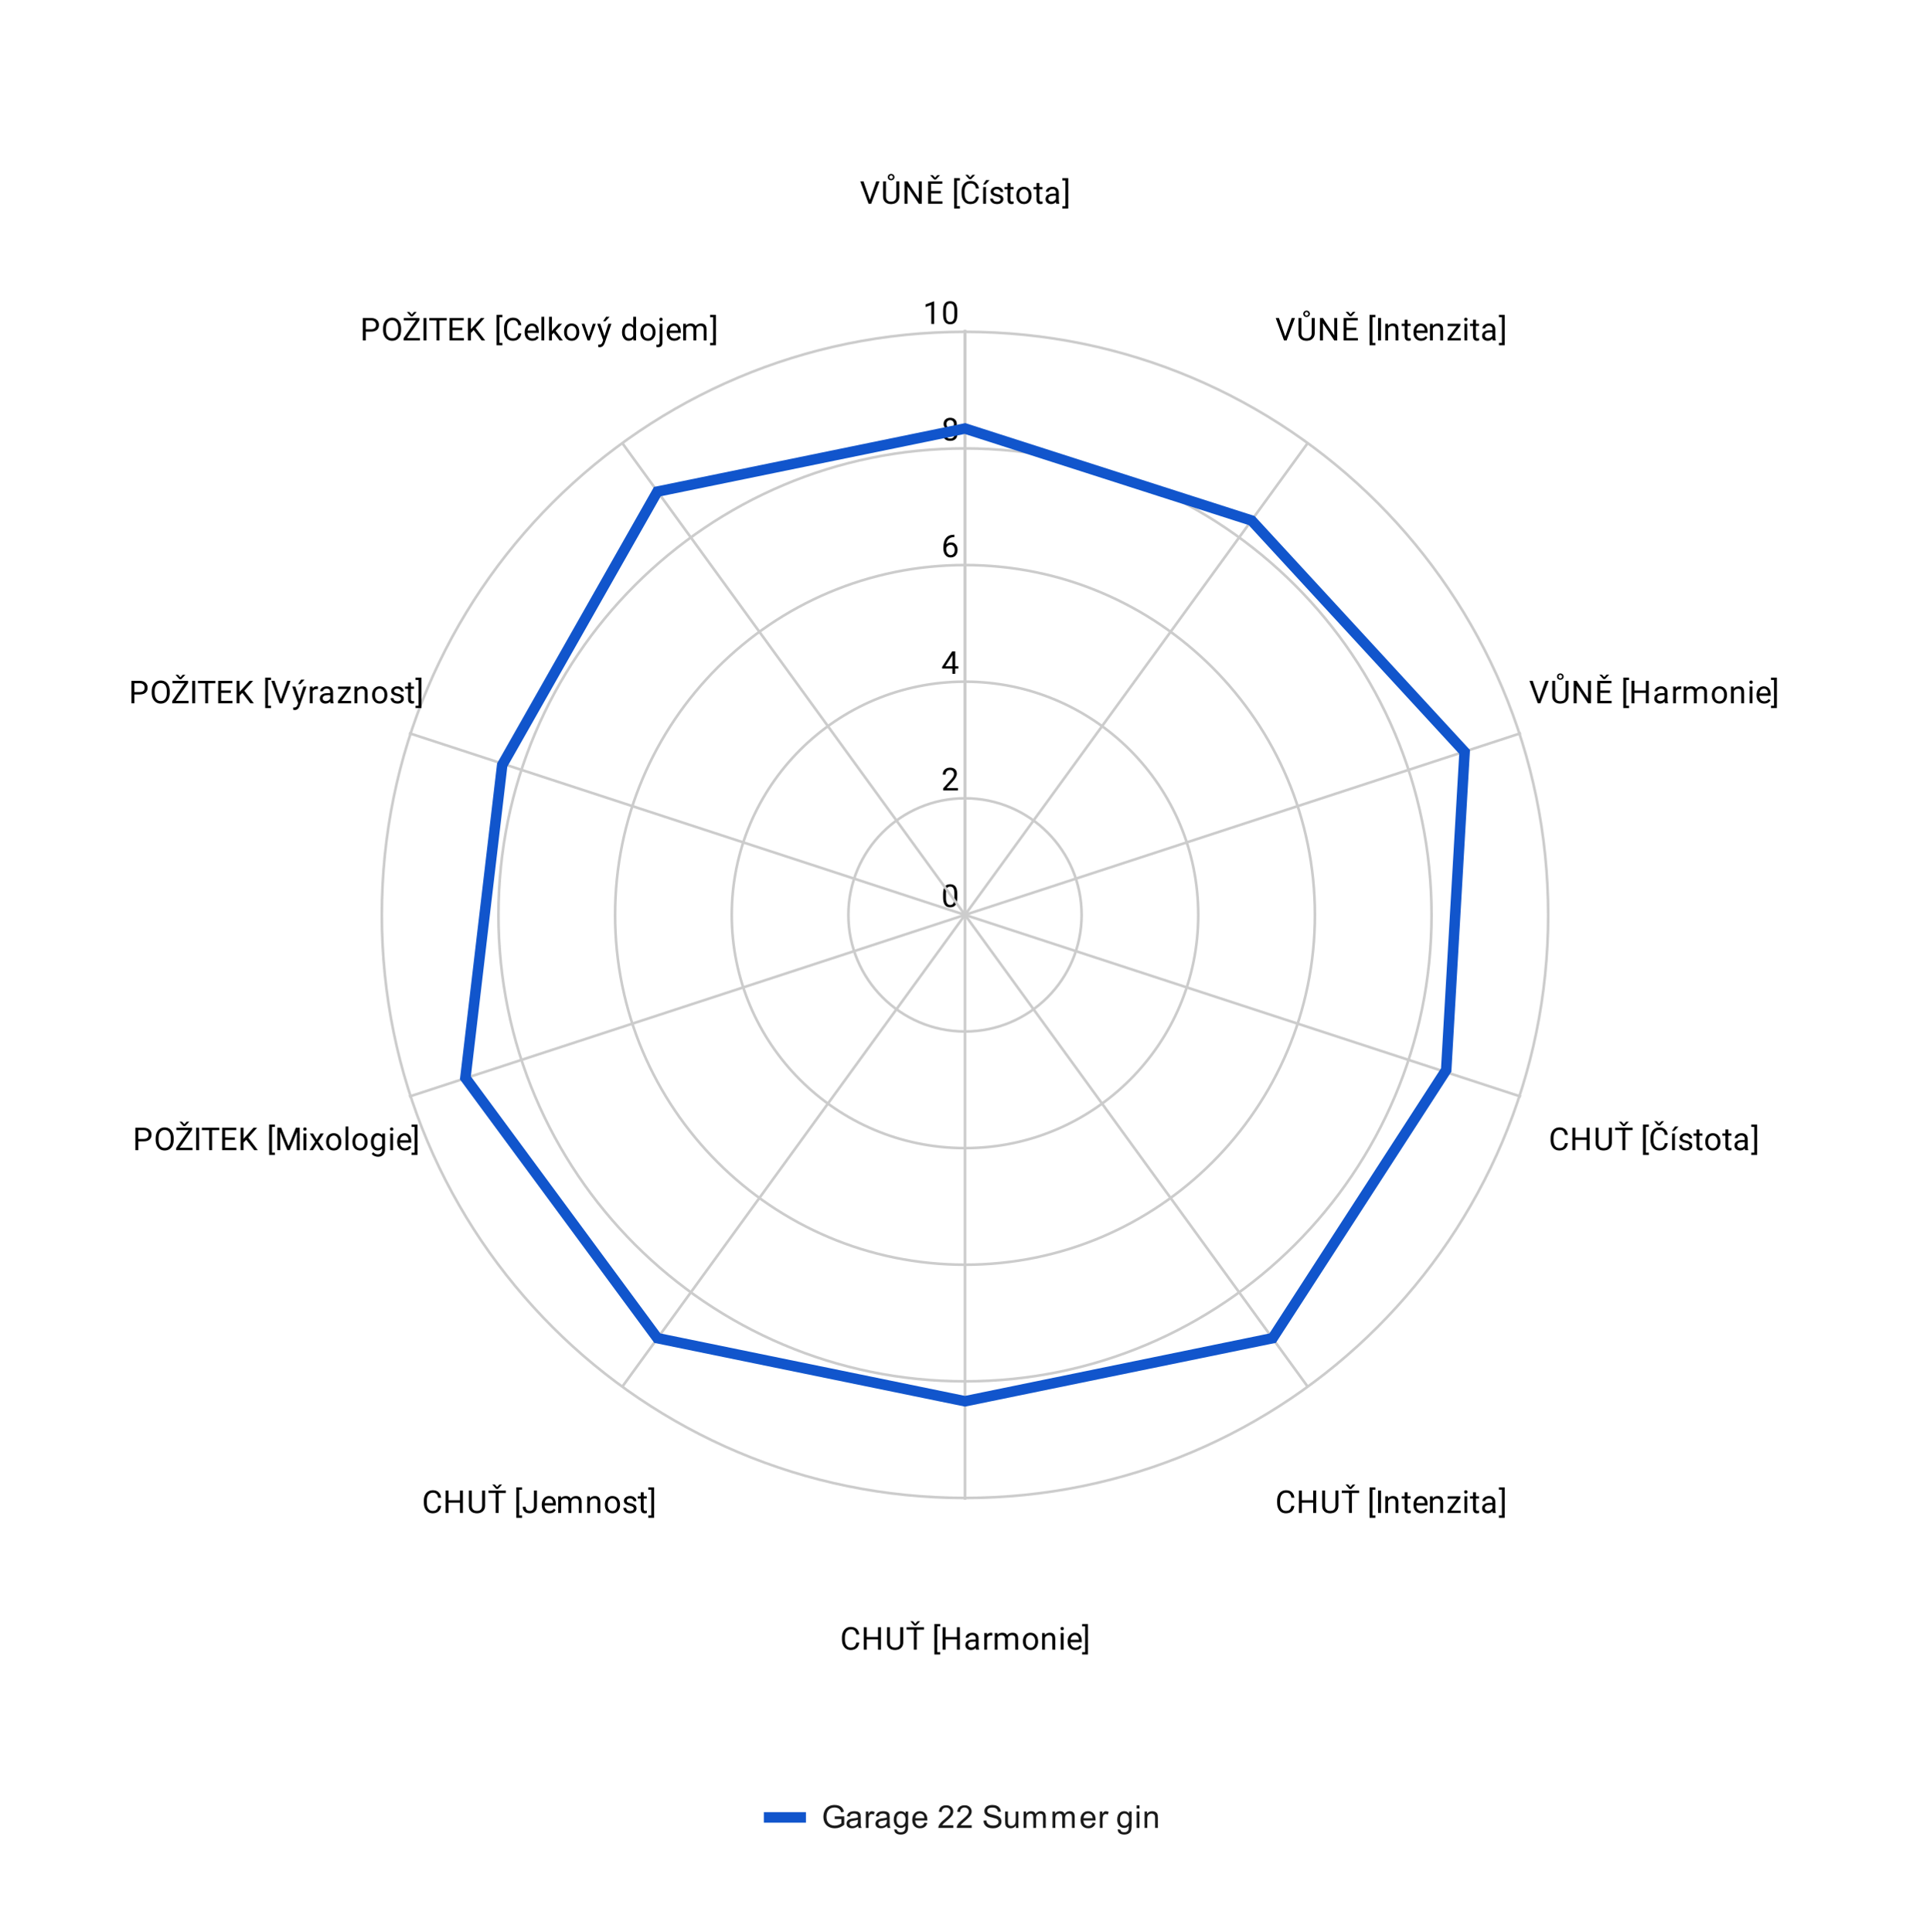 <svg version="1.1" viewBox="0.0 0.0 734.0 735.0" fill="none" stroke="none" stroke-linecap="square" stroke-miterlimit="10" width="734" height="735" xmlns:xlink="http://www.w3.org/1999/xlink" xmlns="http://www.w3.org/2000/svg"><path fill="#ffffff" d="M0 0L734.0 0L734.0 735.0L0 735.0L0 0Z" fill-rule="nonzero"/><path fill="#ffffff" d="M36.7 36.7L697.3 36.7L697.3 659.833L36.7 659.833L36.7 36.7Z" fill-rule="nonzero"/><path stroke="#cccccc" stroke-width="1.0" stroke-linecap="butt" d="M367.0 348.0C367.0 348.0 367.0 348.0 367.0 348.0C367.0 348.0 367.0 348.0 367.0 348.0C367.0 348.0 367.0 348.0 367.0 348.0C367.0 348.0 367.0 348.0 367.0 348.0" fill-rule="nonzero"/><path fill="#000000" d="M364.062 341.359Q364.062 343.266 363.406 344.203Q362.766 345.125 361.375 345.125Q360.016 345.125 359.359 344.219Q358.703 343.312 358.672 341.5L358.672 340.062Q358.672 338.172 359.312 337.266Q359.969 336.344 361.359 336.344Q362.734 336.344 363.391 337.234Q364.047 338.109 364.062 339.953L364.062 341.359ZM362.969 339.875Q362.969 338.5 362.578 337.875Q362.203 337.234 361.359 337.234Q360.531 337.234 360.141 337.875Q359.766 338.5 359.766 339.797L359.766 341.531Q359.766 342.906 360.156 343.578Q360.562 344.234 361.375 344.234Q362.172 344.234 362.562 343.609Q362.953 342.984 362.969 341.656L362.969 339.875Z" fill-rule="nonzero"/><path stroke="#cccccc" stroke-width="1.0" stroke-linecap="butt" d="M411.356 348.0C411.356 323.503 391.497 303.644 367.0 303.644C342.503 303.644 322.644 323.503 322.644 348.0C322.644 372.497 342.503 392.356 367.0 392.356C391.497 392.356 411.356 372.497 411.356 348.0" fill-rule="nonzero"/><path fill="#000000" d="M364.297 300.644L358.703 300.644L358.703 299.862L361.656 296.581Q362.312 295.831 362.562 295.378Q362.812 294.909 362.812 294.409Q362.812 293.737 362.406 293.316Q362.016 292.878 361.328 292.878Q360.531 292.878 360.078 293.347Q359.625 293.8 359.625 294.628L358.547 294.628Q358.547 293.441 359.297 292.722Q360.062 291.987 361.328 291.987Q362.531 291.987 363.219 292.612Q363.906 293.237 363.906 294.284Q363.906 295.534 362.297 297.284L360.016 299.753L364.297 299.753L364.297 300.644Z" fill-rule="nonzero"/><path stroke="#cccccc" stroke-width="1.0" stroke-linecap="butt" d="M455.713 348.0C455.713 299.005 415.995 259.287 367.0 259.287C318.005 259.287 278.287 299.005 278.287 348.0C278.287 396.995 318.005 436.713 367.0 436.713C415.995 436.713 455.713 396.995 455.713 348.0" fill-rule="nonzero"/><path fill="#000000" d="M363.281 253.428L364.469 253.428L364.469 254.303L363.281 254.303L363.281 256.287L362.203 256.287L362.203 254.303L358.312 254.303L358.312 253.662L362.125 247.756L363.281 247.756L363.281 253.428ZM359.547 253.428L362.203 253.428L362.203 249.24L362.062 249.475L359.547 253.428Z" fill-rule="nonzero"/><path stroke="#cccccc" stroke-width="1.0" stroke-linecap="butt" d="M500.069 348.0C500.069 274.508 440.492 214.931 367.0 214.931C293.508 214.931 233.931 274.508 233.931 348.0C233.931 421.492 293.508 481.069 367.0 481.069C440.492 481.069 500.069 421.492 500.069 348.0" fill-rule="nonzero"/><path fill="#000000" d="M362.969 203.4L362.969 204.306L362.766 204.306Q361.5 204.337 360.75 205.072Q360.0 205.79 359.875 207.103Q360.562 206.337 361.719 206.337Q362.828 206.337 363.5 207.119Q364.172 207.9 364.172 209.15Q364.172 210.462 363.453 211.259Q362.734 212.056 361.516 212.056Q360.297 212.056 359.531 211.119Q358.781 210.165 358.781 208.681L358.781 208.275Q358.781 205.915 359.781 204.665Q360.781 203.415 362.766 203.4L362.969 203.4ZM361.547 207.244Q360.984 207.244 360.516 207.572Q360.047 207.9 359.859 208.415L359.859 208.806Q359.859 209.869 360.328 210.509Q360.812 211.15 361.516 211.15Q362.25 211.15 362.672 210.619Q363.094 210.072 363.094 209.197Q363.094 208.322 362.672 207.79Q362.25 207.244 361.547 207.244Z" fill-rule="nonzero"/><path stroke="#cccccc" stroke-width="1.0" stroke-linecap="butt" d="M544.425 348.0C544.425 250.011 464.989 170.575 367.0 170.575C269.011 170.575 189.575 250.011 189.575 348.0C189.575 445.989 269.011 525.425 367.0 525.425C464.989 525.425 544.425 445.989 544.425 348.0" fill-rule="nonzero"/><path fill="#000000" d="M363.891 161.262Q363.891 161.903 363.547 162.403Q363.203 162.903 362.641 163.184Q363.297 163.465 363.688 164.028Q364.078 164.575 364.078 165.278Q364.078 166.372 363.328 167.043Q362.594 167.7 361.375 167.7Q360.141 167.7 359.391 167.043Q358.656 166.372 358.656 165.278Q358.656 164.575 359.031 164.028Q359.406 163.465 360.078 163.184Q359.516 162.903 359.188 162.403Q358.859 161.903 358.859 161.262Q358.859 160.184 359.547 159.559Q360.234 158.918 361.375 158.918Q362.5 158.918 363.188 159.559Q363.891 160.184 363.891 161.262ZM363.0 165.247Q363.0 164.528 362.547 164.09Q362.094 163.637 361.359 163.637Q360.625 163.637 360.172 164.09Q359.734 164.528 359.734 165.262Q359.734 165.981 360.172 166.403Q360.609 166.809 361.375 166.809Q362.125 166.809 362.562 166.387Q363.0 165.965 363.0 165.247ZM361.375 159.809Q360.734 159.809 360.328 160.215Q359.938 160.606 359.938 161.293Q359.938 161.934 360.328 162.34Q360.719 162.747 361.359 162.747Q362.016 162.747 362.406 162.34Q362.797 161.934 362.797 161.293Q362.797 160.637 362.391 160.231Q361.984 159.809 361.375 159.809Z" fill-rule="nonzero"/><path stroke="#cccccc" stroke-width="1.0" stroke-linecap="butt" d="M588.782 348.0C588.782 225.513 489.487 126.218 367.0 126.218C244.513 126.218 145.218 225.513 145.218 348.0C145.218 470.487 244.513 569.782 367.0 569.782C489.487 569.782 588.782 470.487 588.782 348.0" fill-rule="nonzero"/><path fill="#000000" d="M355.266 123.218L354.188 123.218L354.188 116L352.0 116.796L352.0 115.812L355.109 114.64L355.266 114.64L355.266 123.218ZM364.062 119.578Q364.062 121.484 363.406 122.421Q362.766 123.343 361.375 123.343Q360.016 123.343 359.359 122.437Q358.703 121.531 358.672 119.718L358.672 118.281Q358.672 116.39 359.312 115.484Q359.969 114.562 361.359 114.562Q362.734 114.562 363.391 115.453Q364.047 116.328 364.062 118.171L364.062 119.578ZM362.969 118.093Q362.969 116.718 362.578 116.093Q362.203 115.453 361.359 115.453Q360.531 115.453 360.141 116.093Q359.766 116.718 359.766 118.015L359.766 119.75Q359.766 121.125 360.156 121.796Q360.562 122.453 361.375 122.453Q362.172 122.453 362.562 121.828Q362.953 121.203 362.969 119.875L362.969 118.093Z" fill-rule="nonzero"/><path stroke="#cccccc" stroke-width="1.0" stroke-linecap="butt" d="M367.0 348.0L367.0 126.0" fill-rule="nonzero"/><path fill="#000000" d="M330.812 76.0L333.25 68.969L334.484 68.969L331.312 77.5L330.328 77.5L327.172 68.969L328.391 68.969L330.812 76.0ZM342.0 68.969L342.0 74.766Q341.984 75.969 341.234 76.75Q340.484 77.516 339.203 77.609L338.891 77.625Q337.5 77.625 336.656 76.875Q335.828 76.109 335.828 74.781L335.828 68.969L336.938 68.969L336.938 74.75Q336.938 75.672 337.438 76.188Q337.953 76.703 338.891 76.703Q339.859 76.703 340.359 76.188Q340.859 75.672 340.859 74.75L340.859 68.969L342.0 68.969ZM340.172 67.375Q340.172 67.891 339.797 68.234Q339.438 68.562 338.906 68.562Q338.375 68.562 338.0 68.219Q337.641 67.875 337.641 67.375Q337.641 66.875 338.0 66.516Q338.375 66.156 338.906 66.156Q339.453 66.156 339.812 66.516Q340.172 66.875 340.172 67.375ZM338.234 67.375Q338.234 67.656 338.422 67.859Q338.625 68.047 338.906 68.047Q339.188 68.047 339.391 67.859Q339.594 67.656 339.594 67.375Q339.594 67.094 339.391 66.891Q339.188 66.688 338.906 66.688Q338.609 66.688 338.422 66.891Q338.234 67.094 338.234 67.375ZM350.547 77.5L349.422 77.5L345.125 70.922L345.125 77.5L343.984 77.5L343.984 68.969L345.125 68.969L349.422 75.578L349.422 68.969L350.547 68.969L350.547 77.5ZM357.812 73.562L354.109 73.562L354.109 76.578L358.406 76.578L358.406 77.5L352.984 77.5L352.984 68.969L358.359 68.969L358.359 69.891L354.109 69.891L354.109 72.641L357.812 72.641L357.812 73.562ZM355.609 67.609L356.5 66.609L357.438 66.609L357.438 66.672L355.938 68.281L355.281 68.281L353.812 66.672L353.812 66.609L354.734 66.609L355.609 67.609ZM365.062 68.641L363.953 68.641L363.953 78.438L365.062 78.438L365.062 79.328L362.859 79.328L362.859 67.75L365.062 67.75L365.062 68.641ZM372.266 74.797Q372.109 76.141 371.266 76.891Q370.422 77.625 369.031 77.625Q367.516 77.625 366.609 76.547Q365.703 75.453 365.703 73.625L365.703 72.812Q365.703 71.625 366.125 70.719Q366.547 69.812 367.328 69.328Q368.109 68.844 369.125 68.844Q370.484 68.844 371.297 69.609Q372.125 70.375 372.266 71.703L371.141 71.703Q370.984 70.688 370.5 70.234Q370.016 69.781 369.125 69.781Q368.047 69.781 367.438 70.578Q366.828 71.375 366.828 72.844L366.828 73.672Q366.828 75.062 367.406 75.891Q367.984 76.703 369.031 76.703Q369.969 76.703 370.469 76.281Q370.969 75.844 371.141 74.797L372.266 74.797ZM368.969 67.484L369.859 66.484L370.797 66.484L370.797 66.547L369.297 68.156L368.641 68.156L367.172 66.547L367.172 66.484L368.094 66.484L368.969 67.484ZM375.0 77.5L373.906 77.5L373.906 71.156L375.0 71.156L375.0 77.5ZM375.016 68.5L376.328 68.5L374.75 70.219L373.875 70.219L375.016 68.5ZM380.516 75.812Q380.516 75.375 380.172 75.141Q379.844 74.891 379.016 74.719Q378.203 74.547 377.719 74.297Q377.234 74.047 377.0 73.719Q376.781 73.375 376.781 72.906Q376.781 72.125 377.438 71.594Q378.094 71.047 379.125 71.047Q380.203 71.047 380.859 71.609Q381.531 72.156 381.531 73.016L380.453 73.016Q380.453 72.578 380.062 72.266Q379.688 71.938 379.125 71.938Q378.531 71.938 378.188 72.203Q377.859 72.453 377.859 72.859Q377.859 73.25 378.172 73.453Q378.484 73.656 379.297 73.844Q380.109 74.016 380.609 74.266Q381.109 74.516 381.344 74.875Q381.594 75.234 381.594 75.734Q381.594 76.594 380.906 77.109Q380.234 77.625 379.156 77.625Q378.391 77.625 377.797 77.359Q377.219 77.078 376.891 76.594Q376.562 76.109 376.562 75.547L377.641 75.547Q377.672 76.094 378.078 76.422Q378.484 76.734 379.156 76.734Q379.766 76.734 380.141 76.484Q380.516 76.234 380.516 75.812ZM384.297 69.625L384.297 71.156L385.469 71.156L385.469 72.0L384.297 72.0L384.297 75.922Q384.297 76.312 384.453 76.5Q384.609 76.688 384.984 76.688Q385.172 76.688 385.5 76.625L385.5 77.5Q385.078 77.625 384.672 77.625Q383.953 77.625 383.578 77.188Q383.203 76.734 383.203 75.922L383.203 72.0L382.047 72.0L382.047 71.156L383.203 71.156L383.203 69.625L384.297 69.625ZM386.531 74.266Q386.531 73.344 386.891 72.594Q387.266 71.844 387.922 71.453Q388.578 71.047 389.406 71.047Q390.703 71.047 391.5 71.938Q392.312 72.828 392.312 74.328L392.312 74.406Q392.312 75.328 391.953 76.062Q391.594 76.797 390.938 77.219Q390.281 77.625 389.422 77.625Q388.141 77.625 387.328 76.734Q386.531 75.828 386.531 74.344L386.531 74.266ZM387.625 74.406Q387.625 75.453 388.109 76.094Q388.609 76.734 389.422 76.734Q390.25 76.734 390.734 76.094Q391.219 75.438 391.219 74.266Q391.219 73.234 390.719 72.594Q390.234 71.938 389.406 71.938Q388.609 71.938 388.109 72.578Q387.625 73.203 387.625 74.406ZM395.297 69.625L395.297 71.156L396.469 71.156L396.469 72.0L395.297 72.0L395.297 75.922Q395.297 76.312 395.453 76.5Q395.609 76.688 395.984 76.688Q396.172 76.688 396.5 76.625L396.5 77.5Q396.078 77.625 395.672 77.625Q394.953 77.625 394.578 77.188Q394.203 76.734 394.203 75.922L394.203 72.0L393.047 72.0L393.047 71.156L394.203 71.156L394.203 69.625L395.297 69.625ZM401.734 77.5Q401.641 77.312 401.578 76.828Q400.828 77.625 399.781 77.625Q398.844 77.625 398.234 77.094Q397.641 76.562 397.641 75.734Q397.641 74.75 398.391 74.203Q399.141 73.656 400.516 73.656L401.562 73.656L401.562 73.156Q401.562 72.594 401.219 72.266Q400.891 71.922 400.219 71.922Q399.641 71.922 399.25 72.219Q398.859 72.5 398.859 72.922L397.766 72.922Q397.766 72.438 398.094 72.0Q398.438 71.562 399.016 71.312Q399.594 71.047 400.281 71.047Q401.391 71.047 402.0 71.594Q402.625 72.141 402.656 73.094L402.656 76.016Q402.656 76.891 402.875 77.406L402.875 77.5L401.734 77.5ZM399.938 76.672Q400.453 76.672 400.906 76.406Q401.359 76.141 401.562 75.719L401.562 74.422L400.719 74.422Q398.719 74.422 398.719 75.594Q398.719 76.094 399.062 76.391Q399.406 76.672 399.938 76.672ZM404.047 67.75L406.266 67.75L406.266 79.328L404.047 79.328L404.047 78.438L405.188 78.438L405.188 68.641L404.047 68.641L404.047 67.75Z" fill-rule="nonzero"/><path stroke="#cccccc" stroke-width="1.0" stroke-linecap="butt" d="M367.0 348.0L497.0 169.0" fill-rule="nonzero"/><path fill="#000000" d="M488.812 128.0L491.25 120.969L492.484 120.969L489.312 129.5L488.328 129.5L485.172 120.969L486.391 120.969L488.812 128.0ZM500.0 120.969L500.0 126.766Q499.984 127.969 499.234 128.75Q498.484 129.516 497.203 129.609L496.891 129.625Q495.5 129.625 494.656 128.875Q493.828 128.109 493.828 126.781L493.828 120.969L494.938 120.969L494.938 126.75Q494.938 127.672 495.438 128.188Q495.953 128.703 496.891 128.703Q497.859 128.703 498.359 128.188Q498.859 127.672 498.859 126.75L498.859 120.969L500.0 120.969ZM498.172 119.375Q498.172 119.891 497.797 120.234Q497.438 120.562 496.906 120.562Q496.375 120.562 496.0 120.219Q495.641 119.875 495.641 119.375Q495.641 118.875 496.0 118.516Q496.375 118.156 496.906 118.156Q497.453 118.156 497.812 118.516Q498.172 118.875 498.172 119.375ZM496.234 119.375Q496.234 119.656 496.422 119.859Q496.625 120.047 496.906 120.047Q497.188 120.047 497.391 119.859Q497.594 119.656 497.594 119.375Q497.594 119.094 497.391 118.891Q497.188 118.688 496.906 118.688Q496.609 118.688 496.422 118.891Q496.234 119.094 496.234 119.375ZM508.547 129.5L507.422 129.5L503.125 122.922L503.125 129.5L501.984 129.5L501.984 120.969L503.125 120.969L507.422 127.578L507.422 120.969L508.547 120.969L508.547 129.5ZM515.812 125.562L512.109 125.562L512.109 128.578L516.406 128.578L516.406 129.5L510.984 129.5L510.984 120.969L516.359 120.969L516.359 121.891L512.109 121.891L512.109 124.641L515.812 124.641L515.812 125.562ZM513.609 119.609L514.5 118.609L515.438 118.609L515.438 118.672L513.938 120.281L513.281 120.281L511.812 118.672L511.812 118.609L512.734 118.609L513.609 119.609ZM523.062 120.641L521.953 120.641L521.953 130.438L523.062 130.438L523.062 131.328L520.859 131.328L520.859 119.75L523.062 119.75L523.062 120.641ZM525.203 129.5L524.078 129.5L524.078 120.969L525.203 120.969L525.203 129.5ZM527.844 123.156L527.875 123.953Q528.609 123.047 529.781 123.047Q531.797 123.047 531.812 125.312L531.812 129.5L530.719 129.5L530.719 125.297Q530.719 124.625 530.406 124.297Q530.109 123.969 529.453 123.969Q528.922 123.969 528.516 124.25Q528.125 124.531 527.906 124.984L527.906 129.5L526.828 129.5L526.828 123.156L527.844 123.156ZM535.297 121.625L535.297 123.156L536.469 123.156L536.469 124.0L535.297 124.0L535.297 127.922Q535.297 128.312 535.453 128.5Q535.609 128.688 535.984 128.688Q536.172 128.688 536.5 128.625L536.5 129.5Q536.078 129.625 535.672 129.625Q534.953 129.625 534.578 129.188Q534.203 128.734 534.203 127.922L534.203 124.0L533.047 124.0L533.047 123.156L534.203 123.156L534.203 121.625L535.297 121.625ZM540.453 129.625Q539.156 129.625 538.344 128.781Q537.547 127.922 537.547 126.5L537.547 126.312Q537.547 125.359 537.906 124.625Q538.266 123.875 538.906 123.469Q539.562 123.047 540.312 123.047Q541.547 123.047 542.234 123.859Q542.922 124.672 542.922 126.188L542.922 126.641L538.625 126.641Q538.656 127.578 539.172 128.156Q539.703 128.734 540.516 128.734Q541.078 128.734 541.469 128.5Q541.875 128.266 542.188 127.875L542.844 128.391Q542.047 129.625 540.453 129.625ZM540.312 123.938Q539.656 123.938 539.203 124.422Q538.766 124.891 538.672 125.75L541.844 125.75L541.844 125.672Q541.797 124.844 541.391 124.391Q541.0 123.938 540.312 123.938ZM544.844 123.156L544.875 123.953Q545.609 123.047 546.781 123.047Q548.797 123.047 548.812 125.312L548.812 129.5L547.719 129.5L547.719 125.297Q547.719 124.625 547.406 124.297Q547.109 123.969 546.453 123.969Q545.922 123.969 545.516 124.25Q545.125 124.531 544.906 124.984L544.906 129.5L543.828 129.5L543.828 123.156L544.844 123.156ZM551.844 128.609L555.547 128.609L555.547 129.5L550.516 129.5L550.516 128.703L554.016 124.062L550.562 124.062L550.562 123.156L555.375 123.156L555.375 123.922L551.844 128.609ZM558.0 129.5L556.922 129.5L556.922 123.156L558.0 123.156L558.0 129.5ZM556.828 121.484Q556.828 121.219 556.984 121.031Q557.156 120.844 557.469 120.844Q557.781 120.844 557.938 121.031Q558.109 121.219 558.109 121.484Q558.109 121.734 557.938 121.922Q557.781 122.094 557.469 122.094Q557.156 122.094 556.984 121.922Q556.828 121.734 556.828 121.484ZM561.297 121.625L561.297 123.156L562.469 123.156L562.469 124.0L561.297 124.0L561.297 127.922Q561.297 128.312 561.453 128.5Q561.609 128.688 561.984 128.688Q562.172 128.688 562.5 128.625L562.5 129.5Q562.078 129.625 561.672 129.625Q560.953 129.625 560.578 129.188Q560.203 128.734 560.203 127.922L560.203 124.0L559.047 124.0L559.047 123.156L560.203 123.156L560.203 121.625L561.297 121.625ZM567.734 129.5Q567.641 129.312 567.578 128.828Q566.828 129.625 565.781 129.625Q564.844 129.625 564.234 129.094Q563.641 128.562 563.641 127.734Q563.641 126.75 564.391 126.203Q565.141 125.656 566.516 125.656L567.562 125.656L567.562 125.156Q567.562 124.594 567.219 124.266Q566.891 123.922 566.219 123.922Q565.641 123.922 565.25 124.219Q564.859 124.5 564.859 124.922L563.766 124.922Q563.766 124.438 564.094 124.0Q564.438 123.562 565.016 123.312Q565.594 123.047 566.281 123.047Q567.391 123.047 568.0 123.594Q568.625 124.141 568.656 125.094L568.656 128.016Q568.656 128.891 568.875 129.406L568.875 129.5L567.734 129.5ZM565.938 128.672Q566.453 128.672 566.906 128.406Q567.359 128.141 567.562 127.719L567.562 126.422L566.719 126.422Q564.719 126.422 564.719 127.594Q564.719 128.094 565.062 128.391Q565.406 128.672 565.938 128.672ZM570.047 119.75L572.266 119.75L572.266 131.328L570.047 131.328L570.047 130.438L571.188 130.438L571.188 120.641L570.047 120.641L570.047 119.75Z" fill-rule="nonzero"/><path stroke="#cccccc" stroke-width="1.0" stroke-linecap="butt" d="M367.0 348.0L578.0 279.0" fill-rule="nonzero"/><path fill="#000000" d="M585.312 266.0L587.75 258.969L588.984 258.969L585.812 267.5L584.828 267.5L581.672 258.969L582.891 258.969L585.312 266.0ZM596.5 258.969L596.5 264.766Q596.484 265.969 595.734 266.75Q594.984 267.516 593.703 267.609L593.391 267.625Q592.0 267.625 591.156 266.875Q590.328 266.109 590.328 264.781L590.328 258.969L591.438 258.969L591.438 264.75Q591.438 265.672 591.938 266.188Q592.453 266.703 593.391 266.703Q594.359 266.703 594.859 266.188Q595.359 265.672 595.359 264.75L595.359 258.969L596.5 258.969ZM594.672 257.375Q594.672 257.891 594.297 258.234Q593.938 258.562 593.406 258.562Q592.875 258.562 592.5 258.219Q592.141 257.875 592.141 257.375Q592.141 256.875 592.5 256.516Q592.875 256.156 593.406 256.156Q593.953 256.156 594.312 256.516Q594.672 256.875 594.672 257.375ZM592.734 257.375Q592.734 257.656 592.922 257.859Q593.125 258.047 593.406 258.047Q593.688 258.047 593.891 257.859Q594.094 257.656 594.094 257.375Q594.094 257.094 593.891 256.891Q593.688 256.688 593.406 256.688Q593.109 256.688 592.922 256.891Q592.734 257.094 592.734 257.375ZM605.047 267.5L603.922 267.5L599.625 260.922L599.625 267.5L598.484 267.5L598.484 258.969L599.625 258.969L603.922 265.578L603.922 258.969L605.047 258.969L605.047 267.5ZM612.312 263.562L608.609 263.562L608.609 266.578L612.906 266.578L612.906 267.5L607.484 267.5L607.484 258.969L612.859 258.969L612.859 259.891L608.609 259.891L608.609 262.641L612.312 262.641L612.312 263.562ZM610.109 257.609L611.0 256.609L611.938 256.609L611.938 256.672L610.438 258.281L609.781 258.281L608.312 256.672L608.312 256.609L609.234 256.609L610.109 257.609ZM619.562 258.641L618.453 258.641L618.453 268.438L619.562 268.438L619.562 269.328L617.359 269.328L617.359 257.75L619.562 257.75L619.562 258.641ZM627.047 267.5L625.922 267.5L625.922 263.562L621.609 263.562L621.609 267.5L620.484 267.5L620.484 258.969L621.609 258.969L621.609 262.641L625.922 262.641L625.922 258.969L627.047 258.969L627.047 267.5ZM633.234 267.5Q633.141 267.312 633.078 266.828Q632.328 267.625 631.281 267.625Q630.344 267.625 629.734 267.094Q629.141 266.562 629.141 265.734Q629.141 264.75 629.891 264.203Q630.641 263.656 632.016 263.656L633.062 263.656L633.062 263.156Q633.062 262.594 632.719 262.266Q632.391 261.922 631.719 261.922Q631.141 261.922 630.75 262.219Q630.359 262.5 630.359 262.922L629.266 262.922Q629.266 262.438 629.594 262.0Q629.938 261.562 630.516 261.312Q631.094 261.047 631.781 261.047Q632.891 261.047 633.5 261.594Q634.125 262.141 634.156 263.094L634.156 266.016Q634.156 266.891 634.375 267.406L634.375 267.5L633.234 267.5ZM631.438 266.672Q631.953 266.672 632.406 266.406Q632.859 266.141 633.062 265.719L633.062 264.422L632.219 264.422Q630.219 264.422 630.219 265.594Q630.219 266.094 630.562 266.391Q630.906 266.672 631.438 266.672ZM639.391 262.125Q639.141 262.094 638.859 262.094Q637.781 262.094 637.406 263.0L637.406 267.5L636.328 267.5L636.328 261.156L637.375 261.156L637.391 261.891Q637.922 261.047 638.906 261.047Q639.219 261.047 639.391 261.125L639.391 262.125ZM641.344 261.156L641.375 261.859Q642.062 261.047 643.25 261.047Q644.578 261.047 645.062 262.062Q645.375 261.609 645.875 261.328Q646.391 261.047 647.078 261.047Q649.172 261.047 649.203 263.25L649.203 267.5L648.125 267.5L648.125 263.312Q648.125 262.641 647.812 262.312Q647.5 261.969 646.766 261.969Q646.156 261.969 645.75 262.328Q645.359 262.688 645.297 263.297L645.297 267.5L644.219 267.5L644.219 263.344Q644.219 261.969 642.859 261.969Q641.797 261.969 641.406 262.875L641.406 267.5L640.312 267.5L640.312 261.156L641.344 261.156ZM651.031 264.266Q651.031 263.344 651.391 262.594Q651.766 261.844 652.422 261.453Q653.078 261.047 653.906 261.047Q655.203 261.047 656.0 261.938Q656.812 262.828 656.812 264.328L656.812 264.406Q656.812 265.328 656.453 266.062Q656.094 266.797 655.438 267.219Q654.781 267.625 653.922 267.625Q652.641 267.625 651.828 266.734Q651.031 265.828 651.031 264.344L651.031 264.266ZM652.125 264.406Q652.125 265.453 652.609 266.094Q653.109 266.734 653.922 266.734Q654.75 266.734 655.234 266.094Q655.719 265.438 655.719 264.266Q655.719 263.234 655.219 262.594Q654.734 261.938 653.906 261.938Q653.109 261.938 652.609 262.578Q652.125 263.203 652.125 264.406ZM659.344 261.156L659.375 261.953Q660.109 261.047 661.281 261.047Q663.297 261.047 663.312 263.312L663.312 267.5L662.219 267.5L662.219 263.297Q662.219 262.625 661.906 262.297Q661.609 261.969 660.953 261.969Q660.422 261.969 660.016 262.25Q659.625 262.531 659.406 262.984L659.406 267.5L658.328 267.5L658.328 261.156L659.344 261.156ZM666.5 267.5L665.422 267.5L665.422 261.156L666.5 261.156L666.5 267.5ZM665.328 259.484Q665.328 259.219 665.484 259.031Q665.656 258.844 665.969 258.844Q666.281 258.844 666.438 259.031Q666.609 259.219 666.609 259.484Q666.609 259.734 666.438 259.922Q666.281 260.094 665.969 260.094Q665.656 260.094 665.484 259.922Q665.328 259.734 665.328 259.484ZM670.953 267.625Q669.656 267.625 668.844 266.781Q668.047 265.922 668.047 264.5L668.047 264.312Q668.047 263.359 668.406 262.625Q668.766 261.875 669.406 261.469Q670.062 261.047 670.812 261.047Q672.047 261.047 672.734 261.859Q673.422 262.672 673.422 264.188L673.422 264.641L669.125 264.641Q669.156 265.578 669.672 266.156Q670.203 266.734 671.016 266.734Q671.578 266.734 671.969 266.5Q672.375 266.266 672.688 265.875L673.344 266.391Q672.547 267.625 670.953 267.625ZM670.812 261.938Q670.156 261.938 669.703 262.422Q669.266 262.891 669.172 263.75L672.344 263.75L672.344 263.672Q672.297 262.844 671.891 262.391Q671.5 261.938 670.812 261.938ZM673.547 257.75L675.766 257.75L675.766 269.328L673.547 269.328L673.547 268.438L674.688 268.438L674.688 258.641L673.547 258.641L673.547 257.75Z" fill-rule="nonzero"/><path stroke="#cccccc" stroke-width="1.0" stroke-linecap="butt" d="M367.0 348.0L578.0 417.0" fill-rule="nonzero"/><path fill="#000000" d="M596.266 434.797Q596.109 436.141 595.266 436.891Q594.422 437.625 593.031 437.625Q591.516 437.625 590.609 436.547Q589.703 435.453 589.703 433.625L589.703 432.812Q589.703 431.625 590.125 430.719Q590.547 429.812 591.328 429.328Q592.109 428.844 593.125 428.844Q594.484 428.844 595.297 429.609Q596.125 430.375 596.266 431.703L595.141 431.703Q594.984 430.688 594.5 430.234Q594.016 429.781 593.125 429.781Q592.047 429.781 591.438 430.578Q590.828 431.375 590.828 432.844L590.828 433.672Q590.828 435.062 591.406 435.891Q591.984 436.703 593.031 436.703Q593.969 436.703 594.469 436.281Q594.969 435.844 595.141 434.797L596.266 434.797ZM604.547 437.5L603.422 437.5L603.422 433.562L599.109 433.562L599.109 437.5L597.984 437.5L597.984 428.969L599.109 428.969L599.109 432.641L603.422 432.641L603.422 428.969L604.547 428.969L604.547 437.5ZM613.0 428.969L613.0 434.766Q612.984 435.969 612.234 436.75Q611.484 437.516 610.203 437.609L609.891 437.625Q608.5 437.625 607.656 436.875Q606.828 436.109 606.828 434.781L606.828 428.969L607.938 428.969L607.938 434.75Q607.938 435.672 608.438 436.188Q608.953 436.703 609.891 436.703Q610.859 436.703 611.359 436.188Q611.859 435.672 611.859 434.75L611.859 428.969L613.0 428.969ZM620.891 429.891L618.141 429.891L618.141 437.5L617.031 437.5L617.031 429.891L614.281 429.891L614.281 428.969L620.891 428.969L620.891 429.891ZM617.562 427.672L618.453 426.672L619.391 426.672L619.391 426.734L617.891 428.344L617.234 428.344L615.766 426.734L615.766 426.672L616.688 426.672L617.562 427.672ZM627.062 428.641L625.953 428.641L625.953 438.438L627.062 438.438L627.062 439.328L624.859 439.328L624.859 427.75L627.062 427.75L627.062 428.641ZM634.266 434.797Q634.109 436.141 633.266 436.891Q632.422 437.625 631.031 437.625Q629.516 437.625 628.609 436.547Q627.703 435.453 627.703 433.625L627.703 432.812Q627.703 431.625 628.125 430.719Q628.547 429.812 629.328 429.328Q630.109 428.844 631.125 428.844Q632.484 428.844 633.297 429.609Q634.125 430.375 634.266 431.703L633.141 431.703Q632.984 430.688 632.5 430.234Q632.016 429.781 631.125 429.781Q630.047 429.781 629.438 430.578Q628.828 431.375 628.828 432.844L628.828 433.672Q628.828 435.062 629.406 435.891Q629.984 436.703 631.031 436.703Q631.969 436.703 632.469 436.281Q632.969 435.844 633.141 434.797L634.266 434.797ZM630.969 427.484L631.859 426.484L632.797 426.484L632.797 426.547L631.297 428.156L630.641 428.156L629.172 426.547L629.172 426.484L630.094 426.484L630.969 427.484ZM637.0 437.5L635.906 437.5L635.906 431.156L637.0 431.156L637.0 437.5ZM637.016 428.5L638.328 428.5L636.75 430.219L635.875 430.219L637.016 428.5ZM642.516 435.812Q642.516 435.375 642.172 435.141Q641.844 434.891 641.016 434.719Q640.203 434.547 639.719 434.297Q639.234 434.047 639.0 433.719Q638.781 433.375 638.781 432.906Q638.781 432.125 639.438 431.594Q640.094 431.047 641.125 431.047Q642.203 431.047 642.859 431.609Q643.531 432.156 643.531 433.016L642.453 433.016Q642.453 432.578 642.062 432.266Q641.688 431.938 641.125 431.938Q640.531 431.938 640.188 432.203Q639.859 432.453 639.859 432.859Q639.859 433.25 640.172 433.453Q640.484 433.656 641.297 433.844Q642.109 434.016 642.609 434.266Q643.109 434.516 643.344 434.875Q643.594 435.234 643.594 435.734Q643.594 436.594 642.906 437.109Q642.234 437.625 641.156 437.625Q640.391 437.625 639.797 437.359Q639.219 437.078 638.891 436.594Q638.562 436.109 638.562 435.547L639.641 435.547Q639.672 436.094 640.078 436.422Q640.484 436.734 641.156 436.734Q641.766 436.734 642.141 436.484Q642.516 436.234 642.516 435.812ZM646.297 429.625L646.297 431.156L647.469 431.156L647.469 432.0L646.297 432.0L646.297 435.922Q646.297 436.312 646.453 436.5Q646.609 436.688 646.984 436.688Q647.172 436.688 647.5 436.625L647.5 437.5Q647.078 437.625 646.672 437.625Q645.953 437.625 645.578 437.188Q645.203 436.734 645.203 435.922L645.203 432.0L644.047 432.0L644.047 431.156L645.203 431.156L645.203 429.625L646.297 429.625ZM648.531 434.266Q648.531 433.344 648.891 432.594Q649.266 431.844 649.922 431.453Q650.578 431.047 651.406 431.047Q652.703 431.047 653.5 431.938Q654.312 432.828 654.312 434.328L654.312 434.406Q654.312 435.328 653.953 436.062Q653.594 436.797 652.938 437.219Q652.281 437.625 651.422 437.625Q650.141 437.625 649.328 436.734Q648.531 435.828 648.531 434.344L648.531 434.266ZM649.625 434.406Q649.625 435.453 650.109 436.094Q650.609 436.734 651.422 436.734Q652.25 436.734 652.734 436.094Q653.219 435.438 653.219 434.266Q653.219 433.234 652.719 432.594Q652.234 431.938 651.406 431.938Q650.609 431.938 650.109 432.578Q649.625 433.203 649.625 434.406ZM657.297 429.625L657.297 431.156L658.469 431.156L658.469 432.0L657.297 432.0L657.297 435.922Q657.297 436.312 657.453 436.5Q657.609 436.688 657.984 436.688Q658.172 436.688 658.5 436.625L658.5 437.5Q658.078 437.625 657.672 437.625Q656.953 437.625 656.578 437.188Q656.203 436.734 656.203 435.922L656.203 432.0L655.047 432.0L655.047 431.156L656.203 431.156L656.203 429.625L657.297 429.625ZM663.734 437.5Q663.641 437.312 663.578 436.828Q662.828 437.625 661.781 437.625Q660.844 437.625 660.234 437.094Q659.641 436.562 659.641 435.734Q659.641 434.75 660.391 434.203Q661.141 433.656 662.516 433.656L663.562 433.656L663.562 433.156Q663.562 432.594 663.219 432.266Q662.891 431.922 662.219 431.922Q661.641 431.922 661.25 432.219Q660.859 432.5 660.859 432.922L659.766 432.922Q659.766 432.438 660.094 432.0Q660.438 431.562 661.016 431.312Q661.594 431.047 662.281 431.047Q663.391 431.047 664.0 431.594Q664.625 432.141 664.656 433.094L664.656 436.016Q664.656 436.891 664.875 437.406L664.875 437.5L663.734 437.5ZM661.938 436.672Q662.453 436.672 662.906 436.406Q663.359 436.141 663.562 435.719L663.562 434.422L662.719 434.422Q660.719 434.422 660.719 435.594Q660.719 436.094 661.062 436.391Q661.406 436.672 661.938 436.672ZM666.047 427.75L668.266 427.75L668.266 439.328L666.047 439.328L666.047 438.438L667.188 438.438L667.188 428.641L666.047 428.641L666.047 427.75Z" fill-rule="nonzero"/><path stroke="#cccccc" stroke-width="1.0" stroke-linecap="butt" d="M367.0 348.0L497.0 527.0" fill-rule="nonzero"/><path fill="#000000" d="M492.266 572.797Q492.109 574.141 491.266 574.891Q490.422 575.625 489.031 575.625Q487.516 575.625 486.609 574.547Q485.703 573.453 485.703 571.625L485.703 570.812Q485.703 569.625 486.125 568.719Q486.547 567.812 487.328 567.328Q488.109 566.844 489.125 566.844Q490.484 566.844 491.297 567.609Q492.125 568.375 492.266 569.703L491.141 569.703Q490.984 568.688 490.5 568.234Q490.016 567.781 489.125 567.781Q488.047 567.781 487.438 568.578Q486.828 569.375 486.828 570.844L486.828 571.672Q486.828 573.062 487.406 573.891Q487.984 574.703 489.031 574.703Q489.969 574.703 490.469 574.281Q490.969 573.844 491.141 572.797L492.266 572.797ZM500.547 575.5L499.422 575.5L499.422 571.562L495.109 571.562L495.109 575.5L493.984 575.5L493.984 566.969L495.109 566.969L495.109 570.641L499.422 570.641L499.422 566.969L500.547 566.969L500.547 575.5ZM509.0 566.969L509.0 572.766Q508.984 573.969 508.234 574.75Q507.484 575.516 506.203 575.609L505.891 575.625Q504.5 575.625 503.656 574.875Q502.828 574.109 502.828 572.781L502.828 566.969L503.938 566.969L503.938 572.75Q503.938 573.672 504.438 574.188Q504.953 574.703 505.891 574.703Q506.859 574.703 507.359 574.188Q507.859 573.672 507.859 572.75L507.859 566.969L509.0 566.969ZM516.891 567.891L514.141 567.891L514.141 575.5L513.031 575.5L513.031 567.891L510.281 567.891L510.281 566.969L516.891 566.969L516.891 567.891ZM513.562 565.672L514.453 564.672L515.391 564.672L515.391 564.734L513.891 566.344L513.234 566.344L511.766 564.734L511.766 564.672L512.688 564.672L513.562 565.672ZM523.062 566.641L521.953 566.641L521.953 576.438L523.062 576.438L523.062 577.328L520.859 577.328L520.859 565.75L523.062 565.75L523.062 566.641ZM525.203 575.5L524.078 575.5L524.078 566.969L525.203 566.969L525.203 575.5ZM527.844 569.156L527.875 569.953Q528.609 569.047 529.781 569.047Q531.797 569.047 531.812 571.312L531.812 575.5L530.719 575.5L530.719 571.297Q530.719 570.625 530.406 570.297Q530.109 569.969 529.453 569.969Q528.922 569.969 528.516 570.25Q528.125 570.531 527.906 570.984L527.906 575.5L526.828 575.5L526.828 569.156L527.844 569.156ZM535.297 567.625L535.297 569.156L536.469 569.156L536.469 570.0L535.297 570.0L535.297 573.922Q535.297 574.312 535.453 574.5Q535.609 574.688 535.984 574.688Q536.172 574.688 536.5 574.625L536.5 575.5Q536.078 575.625 535.672 575.625Q534.953 575.625 534.578 575.188Q534.203 574.734 534.203 573.922L534.203 570.0L533.047 570.0L533.047 569.156L534.203 569.156L534.203 567.625L535.297 567.625ZM540.453 575.625Q539.156 575.625 538.344 574.781Q537.547 573.922 537.547 572.5L537.547 572.312Q537.547 571.359 537.906 570.625Q538.266 569.875 538.906 569.469Q539.562 569.047 540.312 569.047Q541.547 569.047 542.234 569.859Q542.922 570.672 542.922 572.188L542.922 572.641L538.625 572.641Q538.656 573.578 539.172 574.156Q539.703 574.734 540.516 574.734Q541.078 574.734 541.469 574.5Q541.875 574.266 542.188 573.875L542.844 574.391Q542.047 575.625 540.453 575.625ZM540.312 569.938Q539.656 569.938 539.203 570.422Q538.766 570.891 538.672 571.75L541.844 571.75L541.844 571.672Q541.797 570.844 541.391 570.391Q541.0 569.938 540.312 569.938ZM544.844 569.156L544.875 569.953Q545.609 569.047 546.781 569.047Q548.797 569.047 548.812 571.312L548.812 575.5L547.719 575.5L547.719 571.297Q547.719 570.625 547.406 570.297Q547.109 569.969 546.453 569.969Q545.922 569.969 545.516 570.25Q545.125 570.531 544.906 570.984L544.906 575.5L543.828 575.5L543.828 569.156L544.844 569.156ZM551.844 574.609L555.547 574.609L555.547 575.5L550.516 575.5L550.516 574.703L554.016 570.062L550.562 570.062L550.562 569.156L555.375 569.156L555.375 569.922L551.844 574.609ZM558.0 575.5L556.922 575.5L556.922 569.156L558.0 569.156L558.0 575.5ZM556.828 567.484Q556.828 567.219 556.984 567.031Q557.156 566.844 557.469 566.844Q557.781 566.844 557.938 567.031Q558.109 567.219 558.109 567.484Q558.109 567.734 557.938 567.922Q557.781 568.094 557.469 568.094Q557.156 568.094 556.984 567.922Q556.828 567.734 556.828 567.484ZM561.297 567.625L561.297 569.156L562.469 569.156L562.469 570.0L561.297 570.0L561.297 573.922Q561.297 574.312 561.453 574.5Q561.609 574.688 561.984 574.688Q562.172 574.688 562.5 574.625L562.5 575.5Q562.078 575.625 561.672 575.625Q560.953 575.625 560.578 575.188Q560.203 574.734 560.203 573.922L560.203 570.0L559.047 570.0L559.047 569.156L560.203 569.156L560.203 567.625L561.297 567.625ZM567.734 575.5Q567.641 575.312 567.578 574.828Q566.828 575.625 565.781 575.625Q564.844 575.625 564.234 575.094Q563.641 574.562 563.641 573.734Q563.641 572.75 564.391 572.203Q565.141 571.656 566.516 571.656L567.562 571.656L567.562 571.156Q567.562 570.594 567.219 570.266Q566.891 569.922 566.219 569.922Q565.641 569.922 565.25 570.219Q564.859 570.5 564.859 570.922L563.766 570.922Q563.766 570.438 564.094 570.0Q564.438 569.562 565.016 569.312Q565.594 569.047 566.281 569.047Q567.391 569.047 568.0 569.594Q568.625 570.141 568.656 571.094L568.656 574.016Q568.656 574.891 568.875 575.406L568.875 575.5L567.734 575.5ZM565.938 574.672Q566.453 574.672 566.906 574.406Q567.359 574.141 567.562 573.719L567.562 572.422L566.719 572.422Q564.719 572.422 564.719 573.594Q564.719 574.094 565.062 574.391Q565.406 574.672 565.938 574.672ZM570.047 565.75L572.266 565.75L572.266 577.328L570.047 577.328L570.047 576.438L571.188 576.438L571.188 566.641L570.047 566.641L570.047 565.75Z" fill-rule="nonzero"/><path stroke="#cccccc" stroke-width="1.0" stroke-linecap="butt" d="M367.0 348.0L367.0 570.0" fill-rule="nonzero"/><path fill="#000000" d="M326.766 624.797Q326.609 626.141 325.766 626.891Q324.922 627.625 323.531 627.625Q322.016 627.625 321.109 626.547Q320.203 625.453 320.203 623.625L320.203 622.812Q320.203 621.625 320.625 620.719Q321.047 619.812 321.828 619.328Q322.609 618.844 323.625 618.844Q324.984 618.844 325.797 619.609Q326.625 620.375 326.766 621.703L325.641 621.703Q325.484 620.688 325.0 620.234Q324.516 619.781 323.625 619.781Q322.547 619.781 321.938 620.578Q321.328 621.375 321.328 622.844L321.328 623.672Q321.328 625.062 321.906 625.891Q322.484 626.703 323.531 626.703Q324.469 626.703 324.969 626.281Q325.469 625.844 325.641 624.797L326.766 624.797ZM335.047 627.5L333.922 627.5L333.922 623.562L329.609 623.562L329.609 627.5L328.484 627.5L328.484 618.969L329.609 618.969L329.609 622.641L333.922 622.641L333.922 618.969L335.047 618.969L335.047 627.5ZM343.5 618.969L343.5 624.766Q343.484 625.969 342.734 626.75Q341.984 627.516 340.703 627.609L340.391 627.625Q339.0 627.625 338.156 626.875Q337.328 626.109 337.328 624.781L337.328 618.969L338.438 618.969L338.438 624.75Q338.438 625.672 338.938 626.188Q339.453 626.703 340.391 626.703Q341.359 626.703 341.859 626.188Q342.359 625.672 342.359 624.75L342.359 618.969L343.5 618.969ZM351.391 619.891L348.641 619.891L348.641 627.5L347.531 627.5L347.531 619.891L344.781 619.891L344.781 618.969L351.391 618.969L351.391 619.891ZM348.062 617.672L348.953 616.672L349.891 616.672L349.891 616.734L348.391 618.344L347.734 618.344L346.266 616.734L346.266 616.672L347.188 616.672L348.062 617.672ZM357.562 618.641L356.453 618.641L356.453 628.438L357.562 628.438L357.562 629.328L355.359 629.328L355.359 617.75L357.562 617.75L357.562 618.641ZM365.047 627.5L363.922 627.5L363.922 623.562L359.609 623.562L359.609 627.5L358.484 627.5L358.484 618.969L359.609 618.969L359.609 622.641L363.922 622.641L363.922 618.969L365.047 618.969L365.047 627.5ZM371.234 627.5Q371.141 627.312 371.078 626.828Q370.328 627.625 369.281 627.625Q368.344 627.625 367.734 627.094Q367.141 626.562 367.141 625.734Q367.141 624.75 367.891 624.203Q368.641 623.656 370.016 623.656L371.062 623.656L371.062 623.156Q371.062 622.594 370.719 622.266Q370.391 621.922 369.719 621.922Q369.141 621.922 368.75 622.219Q368.359 622.5 368.359 622.922L367.266 622.922Q367.266 622.438 367.594 622.0Q367.938 621.562 368.516 621.312Q369.094 621.047 369.781 621.047Q370.891 621.047 371.5 621.594Q372.125 622.141 372.156 623.094L372.156 626.016Q372.156 626.891 372.375 627.406L372.375 627.5L371.234 627.5ZM369.438 626.672Q369.953 626.672 370.406 626.406Q370.859 626.141 371.062 625.719L371.062 624.422L370.219 624.422Q368.219 624.422 368.219 625.594Q368.219 626.094 368.562 626.391Q368.906 626.672 369.438 626.672ZM377.391 622.125Q377.141 622.094 376.859 622.094Q375.781 622.094 375.406 623.0L375.406 627.5L374.328 627.5L374.328 621.156L375.375 621.156L375.391 621.891Q375.922 621.047 376.906 621.047Q377.219 621.047 377.391 621.125L377.391 622.125ZM379.344 621.156L379.375 621.859Q380.062 621.047 381.25 621.047Q382.578 621.047 383.062 622.062Q383.375 621.609 383.875 621.328Q384.391 621.047 385.078 621.047Q387.172 621.047 387.203 623.25L387.203 627.5L386.125 627.5L386.125 623.312Q386.125 622.641 385.812 622.312Q385.5 621.969 384.766 621.969Q384.156 621.969 383.75 622.328Q383.359 622.688 383.297 623.297L383.297 627.5L382.219 627.5L382.219 623.344Q382.219 621.969 380.859 621.969Q379.797 621.969 379.406 622.875L379.406 627.5L378.312 627.5L378.312 621.156L379.344 621.156ZM389.031 624.266Q389.031 623.344 389.391 622.594Q389.766 621.844 390.422 621.453Q391.078 621.047 391.906 621.047Q393.203 621.047 394.0 621.938Q394.812 622.828 394.812 624.328L394.812 624.406Q394.812 625.328 394.453 626.062Q394.094 626.797 393.438 627.219Q392.781 627.625 391.922 627.625Q390.641 627.625 389.828 626.734Q389.031 625.828 389.031 624.344L389.031 624.266ZM390.125 624.406Q390.125 625.453 390.609 626.094Q391.109 626.734 391.922 626.734Q392.75 626.734 393.234 626.094Q393.719 625.438 393.719 624.266Q393.719 623.234 393.219 622.594Q392.734 621.938 391.906 621.938Q391.109 621.938 390.609 622.578Q390.125 623.203 390.125 624.406ZM397.344 621.156L397.375 621.953Q398.109 621.047 399.281 621.047Q401.297 621.047 401.312 623.312L401.312 627.5L400.219 627.5L400.219 623.297Q400.219 622.625 399.906 622.297Q399.609 621.969 398.953 621.969Q398.422 621.969 398.016 622.25Q397.625 622.531 397.406 622.984L397.406 627.5L396.328 627.5L396.328 621.156L397.344 621.156ZM404.5 627.5L403.422 627.5L403.422 621.156L404.5 621.156L404.5 627.5ZM403.328 619.484Q403.328 619.219 403.484 619.031Q403.656 618.844 403.969 618.844Q404.281 618.844 404.438 619.031Q404.609 619.219 404.609 619.484Q404.609 619.734 404.438 619.922Q404.281 620.094 403.969 620.094Q403.656 620.094 403.484 619.922Q403.328 619.734 403.328 619.484ZM408.953 627.625Q407.656 627.625 406.844 626.781Q406.047 625.922 406.047 624.5L406.047 624.312Q406.047 623.359 406.406 622.625Q406.766 621.875 407.406 621.469Q408.062 621.047 408.812 621.047Q410.047 621.047 410.734 621.859Q411.422 622.672 411.422 624.188L411.422 624.641L407.125 624.641Q407.156 625.578 407.672 626.156Q408.203 626.734 409.016 626.734Q409.578 626.734 409.969 626.5Q410.375 626.266 410.688 625.875L411.344 626.391Q410.547 627.625 408.953 627.625ZM408.812 621.938Q408.156 621.938 407.703 622.422Q407.266 622.891 407.172 623.75L410.344 623.75L410.344 623.672Q410.297 622.844 409.891 622.391Q409.5 621.938 408.812 621.938ZM411.547 617.75L413.766 617.75L413.766 629.328L411.547 629.328L411.547 628.438L412.688 628.438L412.688 618.641L411.547 618.641L411.547 617.75Z" fill-rule="nonzero"/><path stroke="#cccccc" stroke-width="1.0" stroke-linecap="butt" d="M367.0 348.0L237.0 527.0" fill-rule="nonzero"/><path fill="#000000" d="M167.766 572.797Q167.609 574.141 166.766 574.891Q165.922 575.625 164.531 575.625Q163.016 575.625 162.109 574.547Q161.203 573.453 161.203 571.625L161.203 570.812Q161.203 569.625 161.625 568.719Q162.047 567.812 162.828 567.328Q163.609 566.844 164.625 566.844Q165.984 566.844 166.797 567.609Q167.625 568.375 167.766 569.703L166.641 569.703Q166.484 568.688 166.0 568.234Q165.516 567.781 164.625 567.781Q163.547 567.781 162.938 568.578Q162.328 569.375 162.328 570.844L162.328 571.672Q162.328 573.062 162.906 573.891Q163.484 574.703 164.531 574.703Q165.469 574.703 165.969 574.281Q166.469 573.844 166.641 572.797L167.766 572.797ZM176.047 575.5L174.922 575.5L174.922 571.562L170.609 571.562L170.609 575.5L169.484 575.5L169.484 566.969L170.609 566.969L170.609 570.641L174.922 570.641L174.922 566.969L176.047 566.969L176.047 575.5ZM184.5 566.969L184.5 572.766Q184.484 573.969 183.734 574.75Q182.984 575.516 181.703 575.609L181.391 575.625Q180.0 575.625 179.156 574.875Q178.328 574.109 178.328 572.781L178.328 566.969L179.438 566.969L179.438 572.75Q179.438 573.672 179.938 574.188Q180.453 574.703 181.391 574.703Q182.359 574.703 182.859 574.188Q183.359 573.672 183.359 572.75L183.359 566.969L184.5 566.969ZM192.391 567.891L189.641 567.891L189.641 575.5L188.531 575.5L188.531 567.891L185.781 567.891L185.781 566.969L192.391 566.969L192.391 567.891ZM189.062 565.672L189.953 564.672L190.891 564.672L190.891 564.734L189.391 566.344L188.734 566.344L187.266 564.734L187.266 564.672L188.188 564.672L189.062 565.672ZM198.562 566.641L197.453 566.641L197.453 576.438L198.562 576.438L198.562 577.328L196.359 577.328L196.359 565.75L198.562 565.75L198.562 566.641ZM203.062 566.969L204.203 566.969L204.203 573.016Q204.203 574.234 203.453 574.938Q202.719 575.625 201.5 575.625Q200.234 575.625 199.516 574.969Q198.812 574.312 198.812 573.141L199.938 573.141Q199.938 573.875 200.328 574.297Q200.734 574.703 201.5 574.703Q202.203 574.703 202.625 574.266Q203.062 573.812 203.062 573.031L203.062 566.969ZM208.953 575.625Q207.656 575.625 206.844 574.781Q206.047 573.922 206.047 572.5L206.047 572.312Q206.047 571.359 206.406 570.625Q206.766 569.875 207.406 569.469Q208.062 569.047 208.812 569.047Q210.047 569.047 210.734 569.859Q211.422 570.672 211.422 572.188L211.422 572.641L207.125 572.641Q207.156 573.578 207.672 574.156Q208.203 574.734 209.016 574.734Q209.578 574.734 209.969 574.5Q210.375 574.266 210.688 573.875L211.344 574.391Q210.547 575.625 208.953 575.625ZM208.812 569.938Q208.156 569.938 207.703 570.422Q207.266 570.891 207.172 571.75L210.344 571.75L210.344 571.672Q210.297 570.844 209.891 570.391Q209.5 569.938 208.812 569.938ZM213.344 569.156L213.375 569.859Q214.062 569.047 215.25 569.047Q216.578 569.047 217.062 570.062Q217.375 569.609 217.875 569.328Q218.391 569.047 219.078 569.047Q221.172 569.047 221.203 571.25L221.203 575.5L220.125 575.5L220.125 571.312Q220.125 570.641 219.812 570.312Q219.5 569.969 218.766 569.969Q218.156 569.969 217.75 570.328Q217.359 570.688 217.297 571.297L217.297 575.5L216.219 575.5L216.219 571.344Q216.219 569.969 214.859 569.969Q213.797 569.969 213.406 570.875L213.406 575.5L212.312 575.5L212.312 569.156L213.344 569.156ZM224.344 569.156L224.375 569.953Q225.109 569.047 226.281 569.047Q228.297 569.047 228.312 571.312L228.312 575.5L227.219 575.5L227.219 571.297Q227.219 570.625 226.906 570.297Q226.609 569.969 225.953 569.969Q225.422 569.969 225.016 570.25Q224.625 570.531 224.406 570.984L224.406 575.5L223.328 575.5L223.328 569.156L224.344 569.156ZM230.031 572.266Q230.031 571.344 230.391 570.594Q230.766 569.844 231.422 569.453Q232.078 569.047 232.906 569.047Q234.203 569.047 235.0 569.938Q235.812 570.828 235.812 572.328L235.812 572.406Q235.812 573.328 235.453 574.062Q235.094 574.797 234.438 575.219Q233.781 575.625 232.922 575.625Q231.641 575.625 230.828 574.734Q230.031 573.828 230.031 572.344L230.031 572.266ZM231.125 572.406Q231.125 573.453 231.609 574.094Q232.109 574.734 232.922 574.734Q233.75 574.734 234.234 574.094Q234.719 573.438 234.719 572.266Q234.719 571.234 234.219 570.594Q233.734 569.938 232.906 569.938Q232.109 569.938 231.609 570.578Q231.125 571.203 231.125 572.406ZM241.016 573.812Q241.016 573.375 240.672 573.141Q240.344 572.891 239.516 572.719Q238.703 572.547 238.219 572.297Q237.734 572.047 237.5 571.719Q237.281 571.375 237.281 570.906Q237.281 570.125 237.938 569.594Q238.594 569.047 239.625 569.047Q240.703 569.047 241.359 569.609Q242.031 570.156 242.031 571.016L240.953 571.016Q240.953 570.578 240.562 570.266Q240.188 569.938 239.625 569.938Q239.031 569.938 238.688 570.203Q238.359 570.453 238.359 570.859Q238.359 571.25 238.672 571.453Q238.984 571.656 239.797 571.844Q240.609 572.016 241.109 572.266Q241.609 572.516 241.844 572.875Q242.094 573.234 242.094 573.734Q242.094 574.594 241.406 575.109Q240.734 575.625 239.656 575.625Q238.891 575.625 238.297 575.359Q237.719 575.078 237.391 574.594Q237.062 574.109 237.062 573.547L238.141 573.547Q238.172 574.094 238.578 574.422Q238.984 574.734 239.656 574.734Q240.266 574.734 240.641 574.484Q241.016 574.234 241.016 573.812ZM244.797 567.625L244.797 569.156L245.969 569.156L245.969 570.0L244.797 570.0L244.797 573.922Q244.797 574.312 244.953 574.5Q245.109 574.688 245.484 574.688Q245.672 574.688 246.0 574.625L246.0 575.5Q245.578 575.625 245.172 575.625Q244.453 575.625 244.078 575.188Q243.703 574.734 243.703 573.922L243.703 570.0L242.547 570.0L242.547 569.156L243.703 569.156L243.703 567.625L244.797 567.625ZM246.547 565.75L248.766 565.75L248.766 577.328L246.547 577.328L246.547 576.438L247.688 576.438L247.688 566.641L246.547 566.641L246.547 565.75Z" fill-rule="nonzero"/><path stroke="#cccccc" stroke-width="1.0" stroke-linecap="butt" d="M367.0 348.0L156.0 417.0" fill-rule="nonzero"/><path fill="#000000" d="M52.609 434.156L52.609 437.5L51.484 437.5L51.484 428.969L54.641 428.969Q56.031 428.969 56.828 429.688Q57.625 430.391 57.625 431.578Q57.625 432.812 56.844 433.484Q56.078 434.156 54.625 434.156L52.609 434.156ZM52.609 433.234L54.641 433.234Q55.547 433.234 56.016 432.812Q56.5 432.391 56.5 431.594Q56.5 430.828 56.016 430.375Q55.547 429.906 54.703 429.891L52.609 429.891L52.609 433.234ZM66.047 433.516Q66.047 434.766 65.625 435.703Q65.203 436.625 64.422 437.125Q63.656 437.625 62.625 437.625Q61.625 437.625 60.844 437.125Q60.062 436.625 59.625 435.719Q59.203 434.797 59.188 433.578L59.188 432.969Q59.188 431.734 59.609 430.797Q60.047 429.859 60.828 429.359Q61.609 428.844 62.625 428.844Q63.641 428.844 64.422 429.344Q65.203 429.844 65.625 430.781Q66.047 431.719 66.047 432.969L66.047 433.516ZM64.938 432.953Q64.938 431.438 64.328 430.625Q63.719 429.812 62.625 429.812Q61.547 429.812 60.938 430.625Q60.328 431.438 60.312 432.875L60.312 433.516Q60.312 434.984 60.922 435.828Q61.547 436.656 62.625 436.656Q63.719 436.656 64.312 435.875Q64.922 435.078 64.938 433.594L64.938 432.953ZM68.328 436.578L73.219 436.578L73.219 437.5L67.0 437.5L67.0 436.656L71.688 429.891L67.078 429.891L67.078 428.969L73.031 428.969L73.031 429.797L68.328 436.578ZM70.094 427.672L70.984 426.672L71.922 426.672L71.922 426.734L70.422 428.344L69.766 428.344L68.297 426.734L68.297 426.672L69.219 426.672L70.094 427.672ZM75.703 437.5L74.578 437.5L74.578 428.969L75.703 428.969L75.703 437.5ZM83.391 429.891L80.641 429.891L80.641 437.5L79.531 437.5L79.531 429.891L76.781 429.891L76.781 428.969L83.391 428.969L83.391 429.891ZM89.312 433.562L85.609 433.562L85.609 436.578L89.906 436.578L89.906 437.5L84.484 437.5L84.484 428.969L89.859 428.969L89.859 429.891L85.609 429.891L85.609 432.641L89.312 432.641L89.312 433.562ZM93.656 433.531L92.609 434.609L92.609 437.5L91.484 437.5L91.484 428.969L92.609 428.969L92.609 433.188L96.406 428.969L97.766 428.969L94.406 432.734L98.031 437.5L96.688 437.5L93.656 433.531ZM104.562 428.641L103.453 428.641L103.453 438.438L104.562 438.438L104.562 439.328L102.359 439.328L102.359 427.75L104.562 427.75L104.562 428.641ZM106.938 428.969L109.734 435.922L112.516 428.969L113.984 428.969L113.984 437.5L112.859 437.5L112.859 434.172L112.969 430.594L110.156 437.5L109.297 437.5L106.5 430.609L106.609 434.172L106.609 437.5L105.484 437.5L105.484 428.969L106.938 428.969ZM116.5 437.5L115.422 437.5L115.422 431.156L116.5 431.156L116.5 437.5ZM115.328 429.484Q115.328 429.219 115.484 429.031Q115.656 428.844 115.969 428.844Q116.281 428.844 116.438 429.031Q116.609 429.219 116.609 429.484Q116.609 429.734 116.438 429.922Q116.281 430.094 115.969 430.094Q115.656 430.094 115.484 429.922Q115.328 429.734 115.328 429.484ZM120.453 433.469L121.859 431.156L123.125 431.156L121.047 434.297L123.188 437.5L121.938 437.5L120.469 435.125L119.0 437.5L117.734 437.5L119.875 434.297L117.812 431.156L119.062 431.156L120.453 433.469ZM124.031 434.266Q124.031 433.344 124.391 432.594Q124.766 431.844 125.422 431.453Q126.078 431.047 126.906 431.047Q128.203 431.047 129.0 431.938Q129.812 432.828 129.812 434.328L129.812 434.406Q129.812 435.328 129.453 436.062Q129.094 436.797 128.438 437.219Q127.781 437.625 126.922 437.625Q125.641 437.625 124.828 436.734Q124.031 435.828 124.031 434.344L124.031 434.266ZM125.125 434.406Q125.125 435.453 125.609 436.094Q126.109 436.734 126.922 436.734Q127.75 436.734 128.234 436.094Q128.719 435.438 128.719 434.266Q128.719 433.234 128.219 432.594Q127.734 431.938 126.906 431.938Q126.109 431.938 125.609 432.578Q125.125 433.203 125.125 434.406ZM132.5 437.5L131.422 437.5L131.422 428.5L132.5 428.5L132.5 437.5ZM134.031 434.266Q134.031 433.344 134.391 432.594Q134.766 431.844 135.422 431.453Q136.078 431.047 136.906 431.047Q138.203 431.047 139.0 431.938Q139.812 432.828 139.812 434.328L139.812 434.406Q139.812 435.328 139.453 436.062Q139.094 436.797 138.438 437.219Q137.781 437.625 136.922 437.625Q135.641 437.625 134.828 436.734Q134.031 435.828 134.031 434.344L134.031 434.266ZM135.125 434.406Q135.125 435.453 135.609 436.094Q136.109 436.734 136.922 436.734Q137.75 436.734 138.234 436.094Q138.719 435.438 138.719 434.266Q138.719 433.234 138.219 432.594Q137.734 431.938 136.906 431.938Q136.109 431.938 135.609 432.578Q135.125 433.203 135.125 434.406ZM141.062 434.281Q141.062 432.797 141.75 431.922Q142.438 431.047 143.562 431.047Q144.719 431.047 145.375 431.859L145.422 431.156L146.422 431.156L146.422 437.344Q146.422 438.578 145.688 439.281Q144.953 440.0 143.734 440.0Q143.047 440.0 142.391 439.703Q141.734 439.406 141.391 438.906L141.953 438.25Q142.641 439.109 143.656 439.109Q144.438 439.109 144.875 438.656Q145.328 438.219 145.328 437.406L145.328 436.859Q144.672 437.625 143.547 437.625Q142.438 437.625 141.75 436.734Q141.062 435.828 141.062 434.281ZM142.156 434.406Q142.156 435.469 142.594 436.094Q143.031 436.703 143.828 436.703Q144.844 436.703 145.328 435.766L145.328 432.875Q144.828 431.969 143.828 431.969Q143.047 431.969 142.594 432.578Q142.156 433.188 142.156 434.406ZM149.5 437.5L148.422 437.5L148.422 431.156L149.5 431.156L149.5 437.5ZM148.328 429.484Q148.328 429.219 148.484 429.031Q148.656 428.844 148.969 428.844Q149.281 428.844 149.438 429.031Q149.609 429.219 149.609 429.484Q149.609 429.734 149.438 429.922Q149.281 430.094 148.969 430.094Q148.656 430.094 148.484 429.922Q148.328 429.734 148.328 429.484ZM153.953 437.625Q152.656 437.625 151.844 436.781Q151.047 435.922 151.047 434.5L151.047 434.312Q151.047 433.359 151.406 432.625Q151.766 431.875 152.406 431.469Q153.062 431.047 153.812 431.047Q155.047 431.047 155.734 431.859Q156.422 432.672 156.422 434.188L156.422 434.641L152.125 434.641Q152.156 435.578 152.672 436.156Q153.203 436.734 154.016 436.734Q154.578 436.734 154.969 436.5Q155.375 436.266 155.688 435.875L156.344 436.391Q155.547 437.625 153.953 437.625ZM153.812 431.938Q153.156 431.938 152.703 432.422Q152.266 432.891 152.172 433.75L155.344 433.75L155.344 433.672Q155.297 432.844 154.891 432.391Q154.5 431.938 153.812 431.938ZM156.547 427.75L158.766 427.75L158.766 439.328L156.547 439.328L156.547 438.438L157.688 438.438L157.688 428.641L156.547 428.641L156.547 427.75Z" fill-rule="nonzero"/><path stroke="#cccccc" stroke-width="1.0" stroke-linecap="butt" d="M367.0 348.0L156.0 279.0" fill-rule="nonzero"/><path fill="#000000" d="M51.109 264.156L51.109 267.5L49.984 267.5L49.984 258.969L53.141 258.969Q54.531 258.969 55.328 259.688Q56.125 260.391 56.125 261.578Q56.125 262.812 55.344 263.484Q54.578 264.156 53.125 264.156L51.109 264.156ZM51.109 263.234L53.141 263.234Q54.047 263.234 54.516 262.812Q55.0 262.391 55.0 261.594Q55.0 260.828 54.516 260.375Q54.047 259.906 53.203 259.891L51.109 259.891L51.109 263.234ZM64.547 263.516Q64.547 264.766 64.125 265.703Q63.703 266.625 62.922 267.125Q62.156 267.625 61.125 267.625Q60.125 267.625 59.344 267.125Q58.562 266.625 58.125 265.719Q57.703 264.797 57.688 263.578L57.688 262.969Q57.688 261.734 58.109 260.797Q58.547 259.859 59.328 259.359Q60.109 258.844 61.125 258.844Q62.141 258.844 62.922 259.344Q63.703 259.844 64.125 260.781Q64.547 261.719 64.547 262.969L64.547 263.516ZM63.438 262.953Q63.438 261.438 62.828 260.625Q62.219 259.812 61.125 259.812Q60.047 259.812 59.438 260.625Q58.828 261.438 58.812 262.875L58.812 263.516Q58.812 264.984 59.422 265.828Q60.047 266.656 61.125 266.656Q62.219 266.656 62.812 265.875Q63.422 265.078 63.438 263.594L63.438 262.953ZM66.828 266.578L71.719 266.578L71.719 267.5L65.5 267.5L65.5 266.656L70.188 259.891L65.578 259.891L65.578 258.969L71.531 258.969L71.531 259.797L66.828 266.578ZM68.594 257.672L69.484 256.672L70.422 256.672L70.422 256.734L68.922 258.344L68.266 258.344L66.797 256.734L66.797 256.672L67.719 256.672L68.594 257.672ZM74.203 267.5L73.078 267.5L73.078 258.969L74.203 258.969L74.203 267.5ZM81.891 259.891L79.141 259.891L79.141 267.5L78.031 267.5L78.031 259.891L75.281 259.891L75.281 258.969L81.891 258.969L81.891 259.891ZM87.812 263.562L84.109 263.562L84.109 266.578L88.406 266.578L88.406 267.5L82.984 267.5L82.984 258.969L88.359 258.969L88.359 259.891L84.109 259.891L84.109 262.641L87.812 262.641L87.812 263.562ZM92.156 263.531L91.109 264.609L91.109 267.5L89.984 267.5L89.984 258.969L91.109 258.969L91.109 263.188L94.906 258.969L96.266 258.969L92.906 262.734L96.531 267.5L95.188 267.5L92.156 263.531ZM103.062 258.641L101.953 258.641L101.953 268.438L103.062 268.438L103.062 269.328L100.859 269.328L100.859 257.75L103.062 257.75L103.062 258.641ZM106.812 266.0L109.25 258.969L110.484 258.969L107.312 267.5L106.328 267.5L103.172 258.969L104.391 258.969L106.812 266.0ZM113.891 265.906L115.375 261.156L116.531 261.156L113.984 268.484Q113.391 270.062 112.109 270.062L111.891 270.047L111.5 269.969L111.5 269.094L111.781 269.109Q112.344 269.109 112.641 268.891Q112.953 268.672 113.156 268.078L113.391 267.422L111.125 261.156L112.312 261.156L113.891 265.906ZM114.516 258.5L115.828 258.5L114.25 260.219L113.375 260.219L114.516 258.5ZM120.891 262.125Q120.641 262.094 120.359 262.094Q119.281 262.094 118.906 263.0L118.906 267.5L117.828 267.5L117.828 261.156L118.875 261.156L118.891 261.891Q119.422 261.047 120.406 261.047Q120.719 261.047 120.891 261.125L120.891 262.125ZM125.734 267.5Q125.641 267.312 125.578 266.828Q124.828 267.625 123.781 267.625Q122.844 267.625 122.234 267.094Q121.641 266.562 121.641 265.734Q121.641 264.75 122.391 264.203Q123.141 263.656 124.516 263.656L125.562 263.656L125.562 263.156Q125.562 262.594 125.219 262.266Q124.891 261.922 124.219 261.922Q123.641 261.922 123.25 262.219Q122.859 262.5 122.859 262.922L121.766 262.922Q121.766 262.438 122.094 262.0Q122.438 261.562 123.016 261.312Q123.594 261.047 124.281 261.047Q125.391 261.047 126.0 261.594Q126.625 262.141 126.656 263.094L126.656 266.016Q126.656 266.891 126.875 267.406L126.875 267.5L125.734 267.5ZM123.938 266.672Q124.453 266.672 124.906 266.406Q125.359 266.141 125.562 265.719L125.562 264.422L124.719 264.422Q122.719 264.422 122.719 265.594Q122.719 266.094 123.062 266.391Q123.406 266.672 123.938 266.672ZM129.844 266.609L133.547 266.609L133.547 267.5L128.516 267.5L128.516 266.703L132.016 262.062L128.562 262.062L128.562 261.156L133.375 261.156L133.375 261.922L129.844 266.609ZM135.844 261.156L135.875 261.953Q136.609 261.047 137.781 261.047Q139.797 261.047 139.812 263.312L139.812 267.5L138.719 267.5L138.719 263.297Q138.719 262.625 138.406 262.297Q138.109 261.969 137.453 261.969Q136.922 261.969 136.516 262.25Q136.125 262.531 135.906 262.984L135.906 267.5L134.828 267.5L134.828 261.156L135.844 261.156ZM141.531 264.266Q141.531 263.344 141.891 262.594Q142.266 261.844 142.922 261.453Q143.578 261.047 144.406 261.047Q145.703 261.047 146.5 261.938Q147.312 262.828 147.312 264.328L147.312 264.406Q147.312 265.328 146.953 266.062Q146.594 266.797 145.938 267.219Q145.281 267.625 144.422 267.625Q143.141 267.625 142.328 266.734Q141.531 265.828 141.531 264.344L141.531 264.266ZM142.625 264.406Q142.625 265.453 143.109 266.094Q143.609 266.734 144.422 266.734Q145.25 266.734 145.734 266.094Q146.219 265.438 146.219 264.266Q146.219 263.234 145.719 262.594Q145.234 261.938 144.406 261.938Q143.609 261.938 143.109 262.578Q142.625 263.203 142.625 264.406ZM152.516 265.812Q152.516 265.375 152.172 265.141Q151.844 264.891 151.016 264.719Q150.203 264.547 149.719 264.297Q149.234 264.047 149.0 263.719Q148.781 263.375 148.781 262.906Q148.781 262.125 149.438 261.594Q150.094 261.047 151.125 261.047Q152.203 261.047 152.859 261.609Q153.531 262.156 153.531 263.016L152.453 263.016Q152.453 262.578 152.062 262.266Q151.688 261.938 151.125 261.938Q150.531 261.938 150.188 262.203Q149.859 262.453 149.859 262.859Q149.859 263.25 150.172 263.453Q150.484 263.656 151.297 263.844Q152.109 264.016 152.609 264.266Q153.109 264.516 153.344 264.875Q153.594 265.234 153.594 265.734Q153.594 266.594 152.906 267.109Q152.234 267.625 151.156 267.625Q150.391 267.625 149.797 267.359Q149.219 267.078 148.891 266.594Q148.562 266.109 148.562 265.547L149.641 265.547Q149.672 266.094 150.078 266.422Q150.484 266.734 151.156 266.734Q151.766 266.734 152.141 266.484Q152.516 266.234 152.516 265.812ZM156.297 259.625L156.297 261.156L157.469 261.156L157.469 262.0L156.297 262.0L156.297 265.922Q156.297 266.312 156.453 266.5Q156.609 266.688 156.984 266.688Q157.172 266.688 157.5 266.625L157.5 267.5Q157.078 267.625 156.672 267.625Q155.953 267.625 155.578 267.188Q155.203 266.734 155.203 265.922L155.203 262.0L154.047 262.0L154.047 261.156L155.203 261.156L155.203 259.625L156.297 259.625ZM158.047 257.75L160.266 257.75L160.266 269.328L158.047 269.328L158.047 268.438L159.188 268.438L159.188 258.641L158.047 258.641L158.047 257.75Z" fill-rule="nonzero"/><path stroke="#cccccc" stroke-width="1.0" stroke-linecap="butt" d="M367.0 348.0L237.0 169.0" fill-rule="nonzero"/><path fill="#000000" d="M139.109 126.156L139.109 129.5L137.984 129.5L137.984 120.969L141.141 120.969Q142.531 120.969 143.328 121.688Q144.125 122.391 144.125 123.578Q144.125 124.812 143.344 125.484Q142.578 126.156 141.125 126.156L139.109 126.156ZM139.109 125.234L141.141 125.234Q142.047 125.234 142.516 124.812Q143.0 124.391 143.0 123.594Q143.0 122.828 142.516 122.375Q142.047 121.906 141.203 121.891L139.109 121.891L139.109 125.234ZM152.547 125.516Q152.547 126.766 152.125 127.703Q151.703 128.625 150.922 129.125Q150.156 129.625 149.125 129.625Q148.125 129.625 147.344 129.125Q146.562 128.625 146.125 127.719Q145.703 126.797 145.688 125.578L145.688 124.969Q145.688 123.734 146.109 122.797Q146.547 121.859 147.328 121.359Q148.109 120.844 149.125 120.844Q150.141 120.844 150.922 121.344Q151.703 121.844 152.125 122.781Q152.547 123.719 152.547 124.969L152.547 125.516ZM151.438 124.953Q151.438 123.438 150.828 122.625Q150.219 121.812 149.125 121.812Q148.047 121.812 147.438 122.625Q146.828 123.438 146.812 124.875L146.812 125.516Q146.812 126.984 147.422 127.828Q148.047 128.656 149.125 128.656Q150.219 128.656 150.812 127.875Q151.422 127.078 151.438 125.594L151.438 124.953ZM154.828 128.578L159.719 128.578L159.719 129.5L153.5 129.5L153.5 128.656L158.188 121.891L153.578 121.891L153.578 120.969L159.531 120.969L159.531 121.797L154.828 128.578ZM156.594 119.672L157.484 118.672L158.422 118.672L158.422 118.734L156.922 120.344L156.266 120.344L154.797 118.734L154.797 118.672L155.719 118.672L156.594 119.672ZM162.203 129.5L161.078 129.5L161.078 120.969L162.203 120.969L162.203 129.5ZM169.891 121.891L167.141 121.891L167.141 129.5L166.031 129.5L166.031 121.891L163.281 121.891L163.281 120.969L169.891 120.969L169.891 121.891ZM175.812 125.562L172.109 125.562L172.109 128.578L176.406 128.578L176.406 129.5L170.984 129.5L170.984 120.969L176.359 120.969L176.359 121.891L172.109 121.891L172.109 124.641L175.812 124.641L175.812 125.562ZM180.156 125.531L179.109 126.609L179.109 129.5L177.984 129.5L177.984 120.969L179.109 120.969L179.109 125.188L182.906 120.969L184.266 120.969L180.906 124.734L184.531 129.5L183.188 129.5L180.156 125.531ZM191.062 120.641L189.953 120.641L189.953 130.438L191.062 130.438L191.062 131.328L188.859 131.328L188.859 119.75L191.062 119.75L191.062 120.641ZM198.266 126.797Q198.109 128.141 197.266 128.891Q196.422 129.625 195.031 129.625Q193.516 129.625 192.609 128.547Q191.703 127.453 191.703 125.625L191.703 124.812Q191.703 123.625 192.125 122.719Q192.547 121.812 193.328 121.328Q194.109 120.844 195.125 120.844Q196.484 120.844 197.297 121.609Q198.125 122.375 198.266 123.703L197.141 123.703Q196.984 122.688 196.5 122.234Q196.016 121.781 195.125 121.781Q194.047 121.781 193.438 122.578Q192.828 123.375 192.828 124.844L192.828 125.672Q192.828 127.062 193.406 127.891Q193.984 128.703 195.031 128.703Q195.969 128.703 196.469 128.281Q196.969 127.844 197.141 126.797L198.266 126.797ZM202.453 129.625Q201.156 129.625 200.344 128.781Q199.547 127.922 199.547 126.5L199.547 126.312Q199.547 125.359 199.906 124.625Q200.266 123.875 200.906 123.469Q201.562 123.047 202.312 123.047Q203.547 123.047 204.234 123.859Q204.922 124.672 204.922 126.188L204.922 126.641L200.625 126.641Q200.656 127.578 201.172 128.156Q201.703 128.734 202.516 128.734Q203.078 128.734 203.469 128.5Q203.875 128.266 204.188 127.875L204.844 128.391Q204.047 129.625 202.453 129.625ZM202.312 123.938Q201.656 123.938 201.203 124.422Q200.766 124.891 200.672 125.75L203.844 125.75L203.844 125.672Q203.797 124.844 203.391 124.391Q203.0 123.938 202.312 123.938ZM207.0 129.5L205.922 129.5L205.922 120.5L207.0 120.5L207.0 129.5ZM210.594 126.562L209.906 127.266L209.906 129.5L208.828 129.5L208.828 120.5L209.906 120.5L209.906 125.938L210.484 125.25L212.469 123.156L213.781 123.156L211.312 125.812L214.078 129.5L212.797 129.5L210.594 126.562ZM214.531 126.266Q214.531 125.344 214.891 124.594Q215.266 123.844 215.922 123.453Q216.578 123.047 217.406 123.047Q218.703 123.047 219.5 123.938Q220.312 124.828 220.312 126.328L220.312 126.406Q220.312 127.328 219.953 128.062Q219.594 128.797 218.938 129.219Q218.281 129.625 217.422 129.625Q216.141 129.625 215.328 128.734Q214.531 127.828 214.531 126.344L214.531 126.266ZM215.625 126.406Q215.625 127.453 216.109 128.094Q216.609 128.734 217.422 128.734Q218.25 128.734 218.734 128.094Q219.219 127.438 219.219 126.266Q219.219 125.234 218.719 124.594Q218.234 123.938 217.406 123.938Q216.609 123.938 216.109 124.578Q215.625 125.203 215.625 126.406ZM223.906 128.031L225.484 123.156L226.594 123.156L224.312 129.5L223.484 129.5L221.188 123.156L222.297 123.156L223.906 128.031ZM229.891 127.906L231.375 123.156L232.531 123.156L229.984 130.484Q229.391 132.062 228.109 132.062L227.891 132.047L227.5 131.969L227.5 131.094L227.781 131.109Q228.344 131.109 228.641 130.891Q228.953 130.672 229.156 130.078L229.391 129.422L227.125 123.156L228.312 123.156L229.891 127.906ZM230.516 120.5L231.828 120.5L230.25 122.219L229.375 122.219L230.516 120.5ZM236.562 126.281Q236.562 124.812 237.25 123.938Q237.938 123.047 239.062 123.047Q240.172 123.047 240.828 123.797L240.828 120.5L241.906 120.5L241.906 129.5L240.906 129.5L240.859 128.812Q240.203 129.625 239.047 129.625Q237.953 129.625 237.25 128.719Q236.562 127.812 236.562 126.359L236.562 126.281ZM237.641 126.406Q237.641 127.484 238.078 128.094Q238.531 128.703 239.312 128.703Q240.344 128.703 240.828 127.766L240.828 124.859Q240.344 123.969 239.328 123.969Q238.531 123.969 238.078 124.578Q237.641 125.188 237.641 126.406ZM243.531 126.266Q243.531 125.344 243.891 124.594Q244.266 123.844 244.922 123.453Q245.578 123.047 246.406 123.047Q247.703 123.047 248.5 123.938Q249.312 124.828 249.312 126.328L249.312 126.406Q249.312 127.328 248.953 128.062Q248.594 128.797 247.938 129.219Q247.281 129.625 246.422 129.625Q245.141 129.625 244.328 128.734Q243.531 127.828 243.531 126.344L243.531 126.266ZM244.625 126.406Q244.625 127.453 245.109 128.094Q245.609 128.734 246.422 128.734Q247.25 128.734 247.734 128.094Q248.219 127.438 248.219 126.266Q248.219 125.234 247.719 124.594Q247.234 123.938 246.406 123.938Q245.609 123.938 245.109 124.578Q244.625 125.203 244.625 126.406ZM251.938 123.156L251.938 130.234Q251.938 132.062 250.281 132.062Q249.922 132.062 249.625 131.953L249.625 131.094Q249.812 131.141 250.109 131.141Q250.469 131.141 250.656 130.938Q250.859 130.75 250.859 130.25L250.859 123.156L251.938 123.156ZM250.75 121.484Q250.75 121.219 250.906 121.031Q251.062 120.844 251.375 120.844Q251.688 120.844 251.844 121.031Q252.016 121.219 252.016 121.484Q252.016 121.734 251.844 121.922Q251.688 122.094 251.375 122.094Q251.062 122.094 250.906 121.922Q250.75 121.734 250.75 121.484ZM256.453 129.625Q255.156 129.625 254.344 128.781Q253.547 127.922 253.547 126.5L253.547 126.312Q253.547 125.359 253.906 124.625Q254.266 123.875 254.906 123.469Q255.562 123.047 256.312 123.047Q257.547 123.047 258.234 123.859Q258.922 124.672 258.922 126.188L258.922 126.641L254.625 126.641Q254.656 127.578 255.172 128.156Q255.703 128.734 256.516 128.734Q257.078 128.734 257.469 128.5Q257.875 128.266 258.188 127.875L258.844 128.391Q258.047 129.625 256.453 129.625ZM256.312 123.938Q255.656 123.938 255.203 124.422Q254.766 124.891 254.672 125.75L257.844 125.75L257.844 125.672Q257.797 124.844 257.391 124.391Q257.0 123.938 256.312 123.938ZM260.844 123.156L260.875 123.859Q261.562 123.047 262.75 123.047Q264.078 123.047 264.562 124.062Q264.875 123.609 265.375 123.328Q265.891 123.047 266.578 123.047Q268.672 123.047 268.703 125.25L268.703 129.5L267.625 129.5L267.625 125.312Q267.625 124.641 267.312 124.312Q267.0 123.969 266.266 123.969Q265.656 123.969 265.25 124.328Q264.859 124.688 264.797 125.297L264.797 129.5L263.719 129.5L263.719 125.344Q263.719 123.969 262.359 123.969Q261.297 123.969 260.906 124.875L260.906 129.5L259.812 129.5L259.812 123.156L260.844 123.156ZM270.047 119.75L272.266 119.75L272.266 131.328L270.047 131.328L270.047 130.438L271.188 130.438L271.188 120.641L270.047 120.641L270.047 119.75Z" fill-rule="nonzero"/><path stroke="#cccccc" stroke-width="1.0" stroke-linecap="butt" d="M367.0 348.0L367.0 126.0" fill-rule="nonzero"/><path stroke="#1155cc" stroke-width="4.0" stroke-linecap="butt" d="M367.0 163.0L476.0 198.0L557.0 286.0L550.0 407.0L484.0 509.0L367.0 533.0L250.0 509.0L177.0 410.0L191.0 291.0L250.0 187.0Z" fill-rule="nonzero"/><path stroke="#1155cc" stroke-width="4.0" stroke-linecap="butt" d="M292.5 691.3L304.5 691.3" fill-rule="nonzero"/><path fill="#1a1a1a" d="M317.453 691.925L317.453 690.925L321.078 690.909L321.078 694.097Q320.25 694.769 319.359 695.112Q318.469 695.441 317.531 695.441Q316.266 695.441 315.219 694.909Q314.188 694.362 313.656 693.347Q313.141 692.316 313.141 691.05Q313.141 689.784 313.656 688.706Q314.188 687.612 315.172 687.097Q316.156 686.566 317.438 686.566Q318.375 686.566 319.125 686.862Q319.875 687.159 320.297 687.706Q320.734 688.237 320.953 689.112L319.938 689.394Q319.734 688.737 319.438 688.362Q319.156 687.987 318.625 687.769Q318.094 687.534 317.453 687.534Q316.672 687.534 316.094 687.769Q315.531 688.003 315.172 688.394Q314.828 688.784 314.641 689.253Q314.312 690.05 314.312 690.972Q314.312 692.128 314.703 692.909Q315.109 693.675 315.859 694.05Q316.609 694.425 317.469 694.425Q318.203 694.425 318.906 694.144Q319.609 693.847 319.969 693.534L319.969 691.925L317.453 691.925ZM326.359 694.534Q325.766 695.034 325.219 695.237Q324.688 695.441 324.062 695.441Q323.031 695.441 322.484 694.941Q321.938 694.441 321.938 693.659Q321.938 693.206 322.141 692.831Q322.344 692.441 322.688 692.222Q323.031 691.987 323.453 691.878Q323.75 691.784 324.391 691.706Q325.656 691.566 326.266 691.347Q326.266 691.128 326.266 691.081Q326.266 690.425 325.969 690.159Q325.562 689.816 324.766 689.816Q324.031 689.816 323.672 690.081Q323.312 690.331 323.141 690.987L322.109 690.847Q322.25 690.191 322.578 689.784Q322.906 689.378 323.516 689.159Q324.125 688.941 324.922 688.941Q325.719 688.941 326.219 689.128Q326.719 689.316 326.953 689.597Q327.188 689.878 327.281 690.316Q327.328 690.581 327.328 691.284L327.328 692.691Q327.328 694.159 327.391 694.55Q327.469 694.941 327.672 695.3L326.562 695.3Q326.406 694.972 326.359 694.534ZM326.266 692.175Q325.688 692.409 324.547 692.581Q323.891 692.675 323.625 692.8Q323.359 692.909 323.203 693.128Q323.062 693.347 323.062 693.628Q323.062 694.05 323.375 694.331Q323.703 694.612 324.312 694.612Q324.922 694.612 325.391 694.347Q325.875 694.081 326.094 693.612Q326.266 693.253 326.266 692.566L326.266 692.175ZM329.281 695.3L329.281 689.081L330.234 689.081L330.234 690.019Q330.594 689.362 330.891 689.159Q331.203 688.941 331.578 688.941Q332.109 688.941 332.656 689.269L332.297 690.253Q331.906 690.019 331.531 690.019Q331.172 690.019 330.891 690.237Q330.625 690.441 330.516 690.816Q330.328 691.378 330.328 692.034L330.328 695.3L329.281 695.3ZM337.359 694.534Q336.766 695.034 336.219 695.237Q335.688 695.441 335.062 695.441Q334.031 695.441 333.484 694.941Q332.938 694.441 332.938 693.659Q332.938 693.206 333.141 692.831Q333.344 692.441 333.688 692.222Q334.031 691.987 334.453 691.878Q334.75 691.784 335.391 691.706Q336.656 691.566 337.266 691.347Q337.266 691.128 337.266 691.081Q337.266 690.425 336.969 690.159Q336.562 689.816 335.766 689.816Q335.031 689.816 334.672 690.081Q334.312 690.331 334.141 690.987L333.109 690.847Q333.25 690.191 333.578 689.784Q333.906 689.378 334.516 689.159Q335.125 688.941 335.922 688.941Q336.719 688.941 337.219 689.128Q337.719 689.316 337.953 689.597Q338.188 689.878 338.281 690.316Q338.328 690.581 338.328 691.284L338.328 692.691Q338.328 694.159 338.391 694.55Q338.469 694.941 338.672 695.3L337.562 695.3Q337.406 694.972 337.359 694.534ZM337.266 692.175Q336.688 692.409 335.547 692.581Q334.891 692.675 334.625 692.8Q334.359 692.909 334.203 693.128Q334.062 693.347 334.062 693.628Q334.062 694.05 334.375 694.331Q334.703 694.612 335.312 694.612Q335.922 694.612 336.391 694.347Q336.875 694.081 337.094 693.612Q337.266 693.253 337.266 692.566L337.266 692.175ZM340.094 695.816L341.125 695.972Q341.188 696.441 341.484 696.659Q341.875 696.956 342.547 696.956Q343.281 696.956 343.672 696.659Q344.078 696.362 344.219 695.847Q344.312 695.519 344.297 694.487Q343.609 695.3 342.578 695.3Q341.297 695.3 340.594 694.378Q339.891 693.441 339.891 692.159Q339.891 691.269 340.203 690.519Q340.531 689.753 341.141 689.347Q341.75 688.941 342.578 688.941Q343.688 688.941 344.406 689.831L344.406 689.081L345.375 689.081L345.375 694.456Q345.375 695.909 345.078 696.519Q344.781 697.128 344.141 697.472Q343.5 697.831 342.562 697.831Q341.453 697.831 340.766 697.331Q340.078 696.831 340.094 695.816ZM340.969 692.081Q340.969 693.3 341.453 693.862Q341.938 694.425 342.672 694.425Q343.406 694.425 343.891 693.862Q344.391 693.3 344.391 692.112Q344.391 690.972 343.875 690.394Q343.375 689.816 342.656 689.816Q341.953 689.816 341.453 690.394Q340.969 690.956 340.969 692.081ZM351.547 693.3L352.641 693.425Q352.391 694.378 351.688 694.909Q350.984 695.441 349.906 695.441Q348.547 695.441 347.734 694.597Q346.938 693.753 346.938 692.237Q346.938 690.675 347.75 689.816Q348.562 688.941 349.844 688.941Q351.094 688.941 351.875 689.784Q352.672 690.628 352.672 692.175Q352.672 692.269 352.672 692.456L348.031 692.456Q348.094 693.487 348.609 694.034Q349.125 694.566 349.906 694.566Q350.484 694.566 350.891 694.269Q351.312 693.956 351.547 693.3ZM348.094 691.597L351.562 691.597Q351.5 690.8 351.172 690.409Q350.656 689.8 349.859 689.8Q349.125 689.8 348.625 690.284Q348.141 690.769 348.094 691.597ZM362.547 694.284L362.547 695.3L356.859 695.3Q356.859 694.925 356.984 694.566Q357.203 693.987 357.672 693.425Q358.156 692.862 359.062 692.128Q360.469 690.972 360.953 690.3Q361.453 689.628 361.453 689.034Q361.453 688.409 361.0 687.987Q360.547 687.55 359.828 687.55Q359.062 687.55 358.609 688.003Q358.156 688.456 358.141 689.269L357.062 689.159Q357.172 687.941 357.891 687.316Q358.625 686.675 359.859 686.675Q361.094 686.675 361.812 687.362Q362.531 688.05 362.531 689.066Q362.531 689.581 362.312 690.081Q362.109 690.566 361.609 691.128Q361.125 691.675 360.0 692.628Q359.047 693.425 358.766 693.722Q358.5 694.003 358.328 694.284L362.547 694.284ZM369.547 694.284L369.547 695.3L363.859 695.3Q363.859 694.925 363.984 694.566Q364.203 693.987 364.672 693.425Q365.156 692.862 366.062 692.128Q367.469 690.972 367.953 690.3Q368.453 689.628 368.453 689.034Q368.453 688.409 368.0 687.987Q367.547 687.55 366.828 687.55Q366.062 687.55 365.609 688.003Q365.156 688.456 365.141 689.269L364.062 689.159Q364.172 687.941 364.891 687.316Q365.625 686.675 366.859 686.675Q368.094 686.675 368.812 687.362Q369.531 688.05 369.531 689.066Q369.531 689.581 369.312 690.081Q369.109 690.566 368.609 691.128Q368.125 691.675 367.0 692.628Q366.047 693.425 365.766 693.722Q365.5 694.003 365.328 694.284L369.547 694.284ZM374.047 692.534L375.109 692.441Q375.188 693.097 375.469 693.503Q375.75 693.909 376.328 694.175Q376.922 694.425 377.656 694.425Q378.297 694.425 378.797 694.237Q379.297 694.034 379.531 693.706Q379.781 693.362 379.781 692.972Q379.781 692.566 379.547 692.269Q379.312 691.956 378.781 691.753Q378.422 691.612 377.234 691.331Q376.062 691.05 375.594 690.8Q374.969 690.472 374.672 690.003Q374.375 689.519 374.375 688.925Q374.375 688.284 374.734 687.722Q375.109 687.144 375.812 686.862Q376.531 686.566 377.391 686.566Q378.344 686.566 379.078 686.878Q379.812 687.175 380.203 687.784Q380.594 688.378 380.625 689.128L379.531 689.206Q379.438 688.394 378.922 687.987Q378.422 687.566 377.438 687.566Q376.406 687.566 375.938 687.941Q375.469 688.316 375.469 688.847Q375.469 689.316 375.797 689.612Q376.125 689.909 377.5 690.222Q378.891 690.534 379.406 690.769Q380.156 691.128 380.516 691.659Q380.875 692.175 380.875 692.878Q380.875 693.566 380.484 694.175Q380.094 694.769 379.359 695.112Q378.625 695.441 377.703 695.441Q376.531 695.441 375.734 695.112Q374.953 694.769 374.5 694.081Q374.062 693.394 374.047 692.534ZM386.375 695.3L386.375 694.378Q385.641 695.441 384.391 695.441Q383.844 695.441 383.359 695.237Q382.891 695.019 382.656 694.706Q382.422 694.378 382.328 693.909Q382.266 693.612 382.266 692.925L382.266 689.081L383.328 689.081L383.328 692.534Q383.328 693.347 383.391 693.644Q383.484 694.05 383.797 694.3Q384.125 694.534 384.609 694.534Q385.078 694.534 385.484 694.3Q385.906 694.05 386.078 693.628Q386.266 693.206 386.266 692.409L386.266 689.081L387.312 689.081L387.312 695.3L386.375 695.3ZM389.297 695.3L389.297 689.081L390.234 689.081L390.234 689.956Q390.531 689.487 391.016 689.222Q391.5 688.941 392.125 688.941Q392.812 688.941 393.25 689.222Q393.703 689.503 393.875 690.019Q394.625 688.941 395.797 688.941Q396.734 688.941 397.219 689.456Q397.719 689.956 397.719 691.034L397.719 695.3L396.672 695.3L396.672 691.378Q396.672 690.753 396.562 690.472Q396.469 690.191 396.203 690.019Q395.938 689.847 395.562 689.847Q394.906 689.847 394.469 690.284Q394.047 690.722 394.047 691.691L394.047 695.3L392.984 695.3L392.984 691.253Q392.984 690.55 392.719 690.206Q392.469 689.847 391.891 689.847Q391.438 689.847 391.062 690.081Q390.688 690.316 390.516 690.769Q390.344 691.222 390.344 692.066L390.344 695.3L389.297 695.3ZM400.297 695.3L400.297 689.081L401.234 689.081L401.234 689.956Q401.531 689.487 402.016 689.222Q402.5 688.941 403.125 688.941Q403.812 688.941 404.25 689.222Q404.703 689.503 404.875 690.019Q405.625 688.941 406.797 688.941Q407.734 688.941 408.219 689.456Q408.719 689.956 408.719 691.034L408.719 695.3L407.672 695.3L407.672 691.378Q407.672 690.753 407.562 690.472Q407.469 690.191 407.203 690.019Q406.938 689.847 406.562 689.847Q405.906 689.847 405.469 690.284Q405.047 690.722 405.047 691.691L405.047 695.3L403.984 695.3L403.984 691.253Q403.984 690.55 403.719 690.206Q403.469 689.847 402.891 689.847Q402.438 689.847 402.062 690.081Q401.688 690.316 401.516 690.769Q401.344 691.222 401.344 692.066L401.344 695.3L400.297 695.3ZM415.547 693.3L416.641 693.425Q416.391 694.378 415.688 694.909Q414.984 695.441 413.906 695.441Q412.547 695.441 411.734 694.597Q410.938 693.753 410.938 692.237Q410.938 690.675 411.75 689.816Q412.562 688.941 413.844 688.941Q415.094 688.941 415.875 689.784Q416.672 690.628 416.672 692.175Q416.672 692.269 416.672 692.456L412.031 692.456Q412.094 693.487 412.609 694.034Q413.125 694.566 413.906 694.566Q414.484 694.566 414.891 694.269Q415.312 693.956 415.547 693.3ZM412.094 691.597L415.562 691.597Q415.5 690.8 415.172 690.409Q414.656 689.8 413.859 689.8Q413.125 689.8 412.625 690.284Q412.141 690.769 412.094 691.597ZM418.281 695.3L418.281 689.081L419.234 689.081L419.234 690.019Q419.594 689.362 419.891 689.159Q420.203 688.941 420.578 688.941Q421.109 688.941 421.656 689.269L421.297 690.253Q420.906 690.019 420.531 690.019Q420.172 690.019 419.891 690.237Q419.625 690.441 419.516 690.816Q419.328 691.378 419.328 692.034L419.328 695.3L418.281 695.3ZM425.094 695.816L426.125 695.972Q426.188 696.441 426.484 696.659Q426.875 696.956 427.547 696.956Q428.281 696.956 428.672 696.659Q429.078 696.362 429.219 695.847Q429.312 695.519 429.297 694.487Q428.609 695.3 427.578 695.3Q426.297 695.3 425.594 694.378Q424.891 693.441 424.891 692.159Q424.891 691.269 425.203 690.519Q425.531 689.753 426.141 689.347Q426.75 688.941 427.578 688.941Q428.688 688.941 429.406 689.831L429.406 689.081L430.375 689.081L430.375 694.456Q430.375 695.909 430.078 696.519Q429.781 697.128 429.141 697.472Q428.5 697.831 427.562 697.831Q426.453 697.831 425.766 697.331Q425.078 696.831 425.094 695.816ZM425.969 692.081Q425.969 693.3 426.453 693.862Q426.938 694.425 427.672 694.425Q428.406 694.425 428.891 693.862Q429.391 693.3 429.391 692.112Q429.391 690.972 428.875 690.394Q428.375 689.816 427.656 689.816Q426.953 689.816 426.453 690.394Q425.969 690.956 425.969 692.081ZM432.297 687.925L432.297 686.706L433.359 686.706L433.359 687.925L432.297 687.925ZM432.297 695.3L432.297 689.081L433.359 689.081L433.359 695.3L432.297 695.3ZM435.297 695.3L435.297 689.081L436.234 689.081L436.234 689.956Q436.922 688.941 438.219 688.941Q438.781 688.941 439.25 689.144Q439.734 689.347 439.969 689.675Q440.203 690.003 440.297 690.441Q440.344 690.737 440.344 691.472L440.344 695.3L439.297 695.3L439.297 691.519Q439.297 690.862 439.172 690.55Q439.047 690.237 438.734 690.05Q438.422 689.847 438.0 689.847Q437.328 689.847 436.828 690.284Q436.344 690.706 436.344 691.894L436.344 695.3L435.297 695.3Z" fill-rule="nonzero"/></svg>